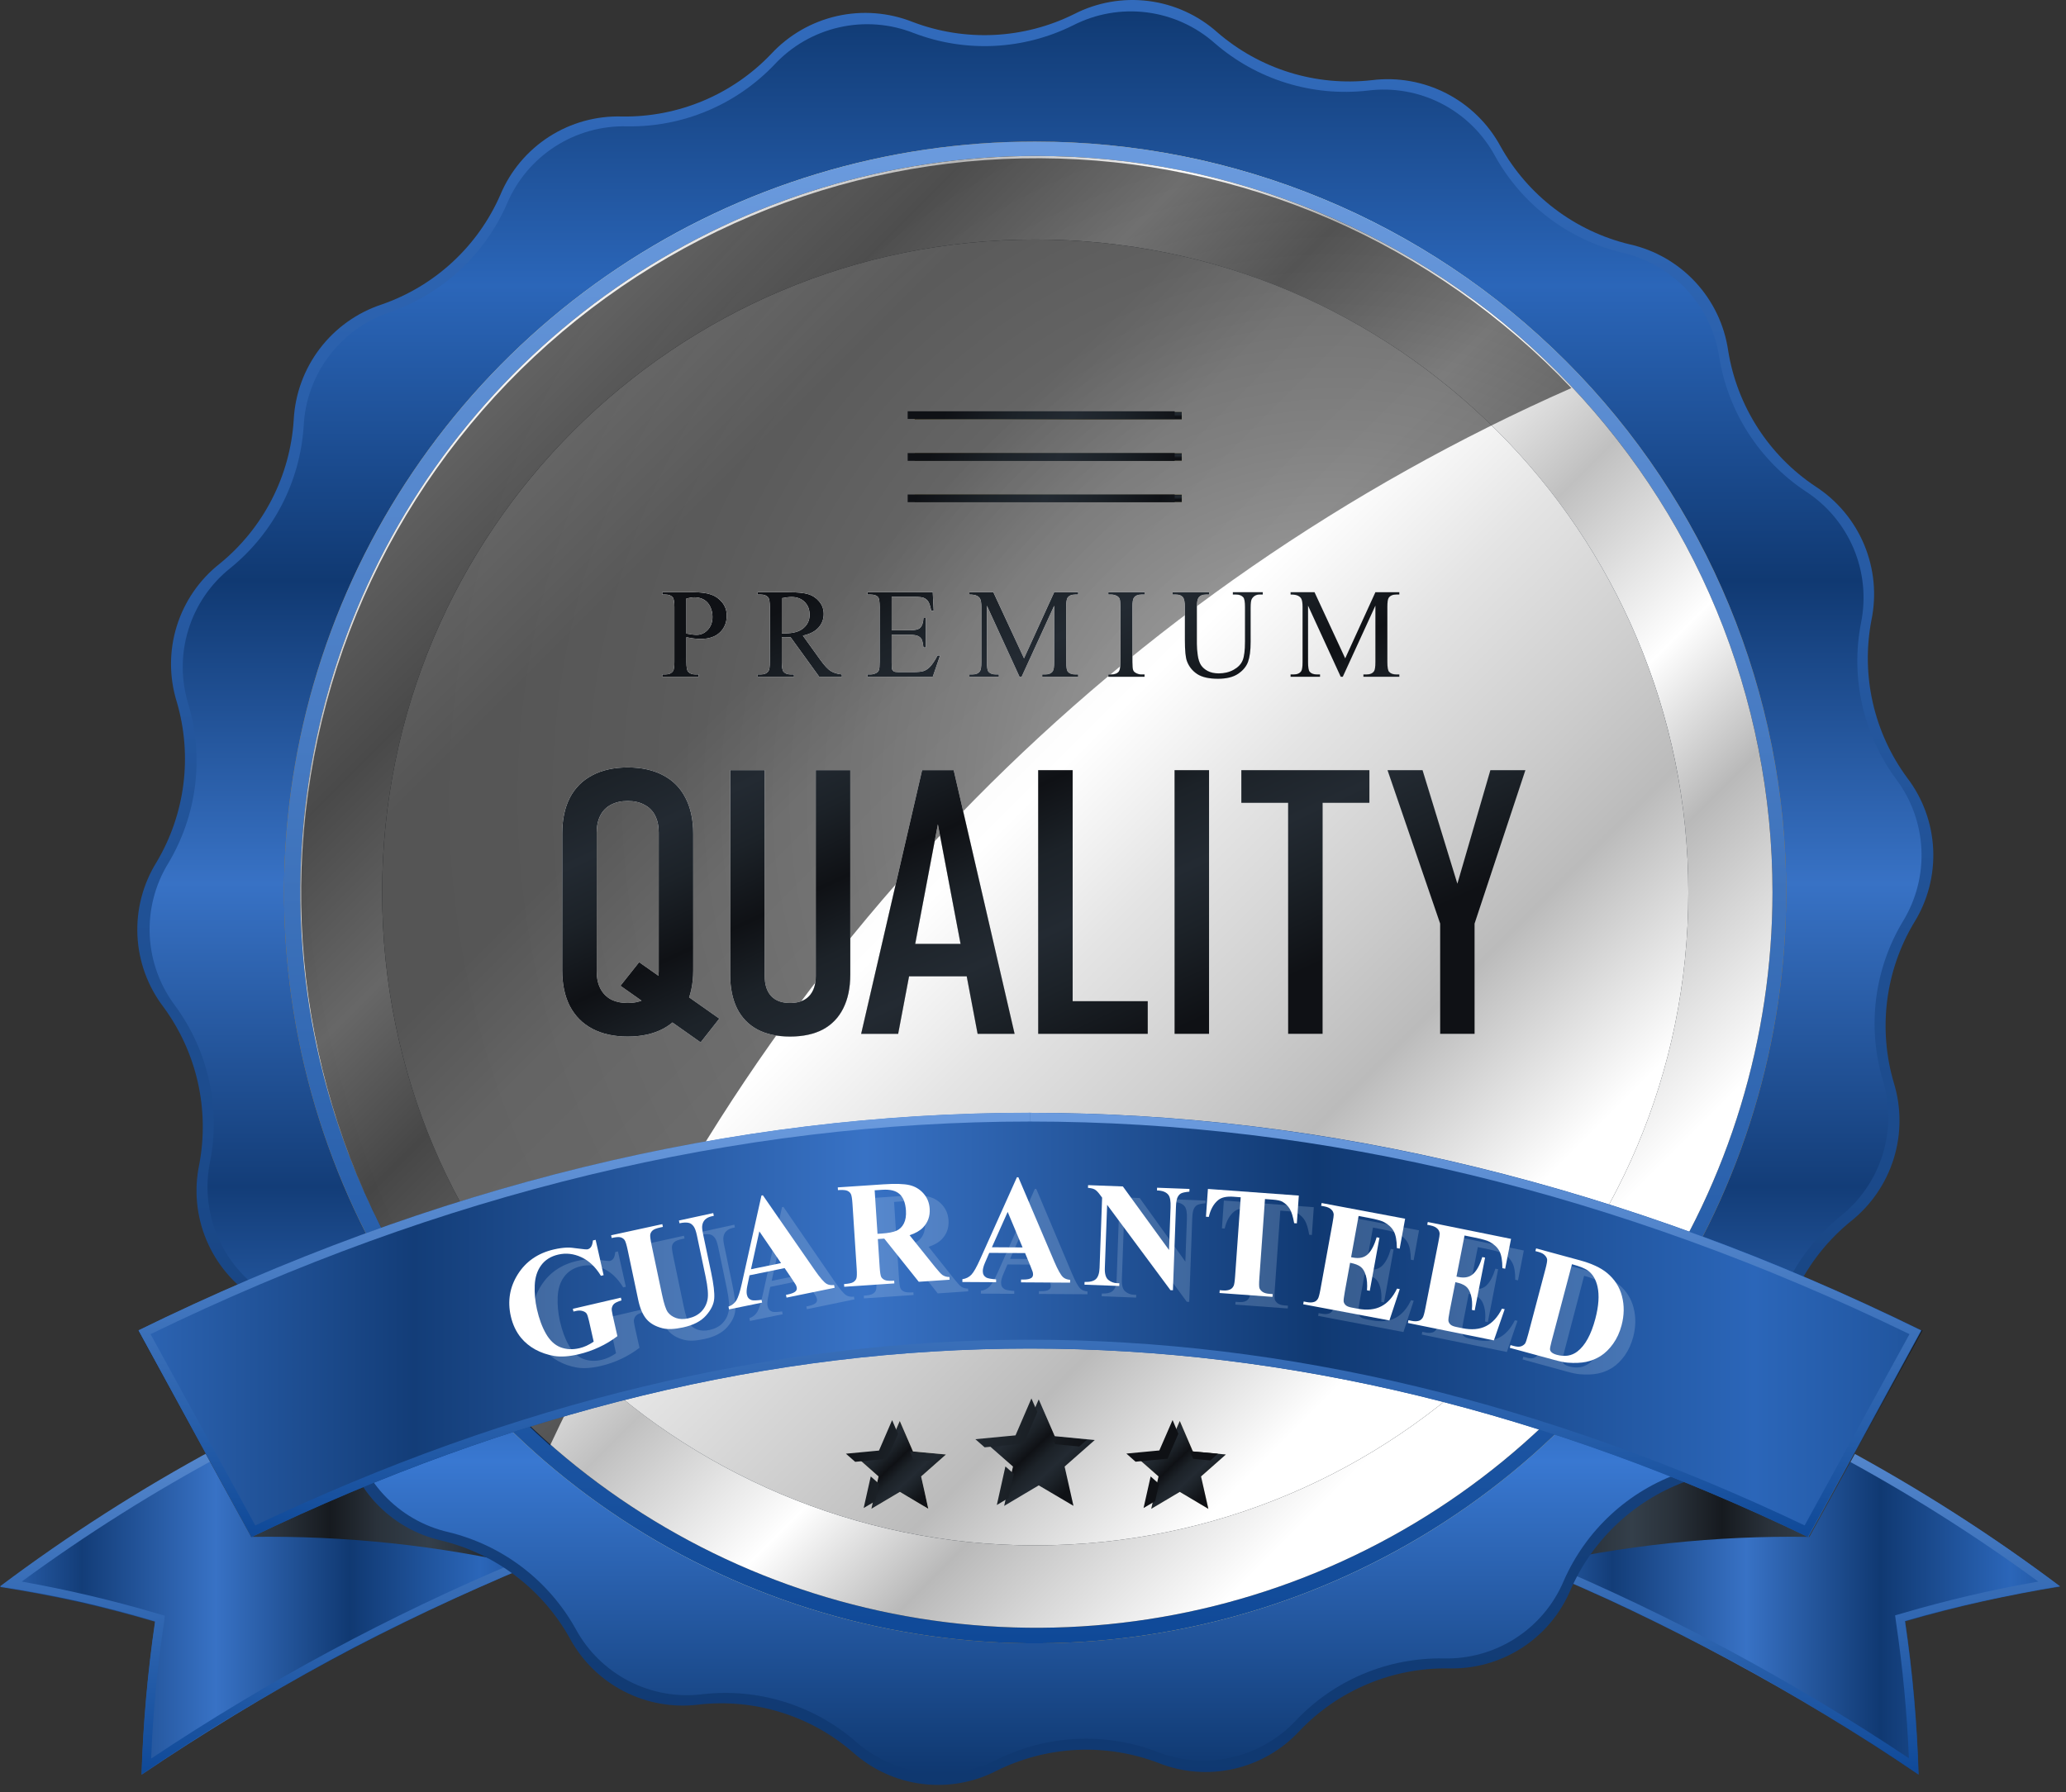 <svg width="136" height="118" viewBox="0 0 136 118" fill="none" xmlns="http://www.w3.org/2000/svg">
<rect x="0" y="0" width="136" height="118" fill="#333333" stroke="none"/>
<path d="M34.861 103.1C25.904 106.807 17.347 111.415 9.323 116.855C9.428 113.483 9.726 110.12 10.217 106.783C6.866 105.804 3.456 105.039 0.008 104.491C9.024 97.721 19.003 92.338 29.612 88.519L34.861 103.1Z" fill="url(#paint0_linear_478_44600)"/>
<path d="M100.771 103.1C109.725 106.807 118.28 111.415 126.301 116.855C126.204 113.475 125.908 110.105 125.415 106.76C128.763 105.781 132.171 105.015 135.616 104.468C126.602 97.695 116.623 92.311 106.013 88.497C103.896 94.327 102.841 97.262 100.771 103.1Z" fill="url(#paint1_linear_478_44600)"/>
<path d="M29.268 89.246L33.585 101.274L34.128 102.802C25.672 106.349 17.575 110.7 9.949 115.793C10.068 112.81 10.348 109.835 10.79 106.883L10.851 106.386L10.37 106.248C7.431 105.378 4.446 104.674 1.429 104.139C9.956 97.886 19.326 92.871 29.26 89.246M29.604 88.481C18.995 92.3 9.017 97.683 0 104.453C3.448 105.001 6.858 105.766 10.209 106.745C9.718 110.09 9.419 113.46 9.315 116.84C17.339 111.4 25.896 106.792 34.854 103.085L29.604 88.489V88.481Z" fill="url(#paint2_linear_478_44600)"/>
<path d="M106.341 89.245C116.273 92.875 125.643 97.889 134.172 104.139C131.155 104.665 128.17 105.362 125.231 106.225L124.75 106.363L124.818 106.859C125.253 109.813 125.534 112.787 125.659 115.77C118.031 110.677 109.932 106.326 101.473 102.779L104.056 95.603L106.349 89.245M105.997 88.481C103.903 94.32 102.849 97.239 100.755 103.077C109.71 106.784 118.264 111.393 126.286 116.832C126.188 113.453 125.892 110.082 125.399 106.737C128.748 105.758 132.155 104.992 135.601 104.445C126.586 97.672 116.607 92.288 105.997 88.474V88.481Z" fill="url(#paint3_linear_478_44600)"/>
<path d="M34.877 103.146C28.865 101.755 22.706 101.101 16.537 101.197L9.094 87.595C15.944 87.108 22.828 87.426 29.604 88.543L34.877 103.146Z" fill="url(#paint4_linear_478_44600)"/>
<path d="M100.771 103.146C106.782 101.753 112.941 101.099 119.11 101.197L126.561 87.595C119.708 87.108 112.822 87.426 106.043 88.542C103.873 94.388 102.826 97.307 100.771 103.146Z" fill="url(#paint5_linear_478_44600)"/>
<path d="M116.964 89.872C116.885 91.574 116.291 93.211 115.261 94.568C114.23 95.924 112.812 96.936 111.194 97.468C109.464 98.067 107.878 99.018 106.533 100.261C105.189 101.504 104.117 103.012 103.384 104.689C102.722 106.258 101.602 107.59 100.171 108.512C98.739 109.433 97.063 109.901 95.361 109.855C93.53 109.827 91.713 110.177 90.025 110.885C88.336 111.592 86.812 112.641 85.549 113.966C84.394 115.22 82.886 116.093 81.223 116.47C79.561 116.846 77.824 116.709 76.241 116.075C74.531 115.425 72.705 115.134 70.877 115.223C69.049 115.311 67.259 115.775 65.619 116.587C64.106 117.371 62.389 117.676 60.699 117.461C59.008 117.247 57.422 116.524 56.151 115.388C54.767 114.188 53.15 113.288 51.4 112.746C49.651 112.205 47.808 112.032 45.988 112.239C44.298 112.45 42.584 112.145 41.071 111.365C39.557 110.585 38.315 109.366 37.506 107.868C36.614 106.27 35.402 104.873 33.945 103.766C32.488 102.658 30.817 101.864 29.039 101.434C27.378 101.055 25.871 100.183 24.715 98.933C23.558 97.682 22.807 96.112 22.559 94.427C22.268 92.619 21.606 90.891 20.616 89.351C19.626 87.811 18.328 86.493 16.804 85.478C15.37 84.559 14.25 83.225 13.591 81.655C12.931 80.084 12.765 78.35 13.114 76.683C13.456 74.884 13.424 73.034 13.019 71.248C12.614 69.463 11.845 67.78 10.76 66.305C9.727 64.951 9.13 63.314 9.048 61.612C8.966 59.91 9.403 58.224 10.301 56.776C11.238 55.204 11.841 53.455 12.071 51.639C12.301 49.823 12.154 47.979 11.639 46.223C11.132 44.597 11.13 42.855 11.635 41.229C12.14 39.602 13.127 38.167 14.466 37.114C15.885 35.958 17.05 34.52 17.888 32.892C18.726 31.264 19.218 29.481 19.334 27.654C19.42 25.951 20.018 24.314 21.05 22.957C22.082 21.6 23.5 20.587 25.119 20.05C26.85 19.452 28.439 18.502 29.784 17.259C31.13 16.016 32.203 14.508 32.936 12.829C33.593 11.257 34.712 9.923 36.145 9.001C37.578 8.08 39.257 7.616 40.96 7.671C42.789 7.697 44.605 7.344 46.292 6.635C47.979 5.927 49.502 4.877 50.764 3.552C51.922 2.304 53.431 1.434 55.092 1.058C56.752 0.682 58.488 0.816 60.072 1.443C61.783 2.095 63.611 2.387 65.44 2.299C67.269 2.211 69.061 1.745 70.701 0.931C72.211 0.154 73.921 -0.147 75.606 0.067C77.29 0.281 78.871 1.001 80.138 2.131C81.523 3.33 83.141 4.228 84.89 4.77C86.639 5.312 88.482 5.485 90.302 5.279C91.992 5.067 93.706 5.371 95.22 6.151C96.733 6.931 97.976 8.151 98.784 9.65C99.677 11.249 100.891 12.646 102.349 13.753C103.807 14.86 105.479 15.654 107.259 16.084C108.926 16.453 110.442 17.322 111.603 18.573C112.765 19.825 113.518 21.401 113.762 23.092C114.053 24.9 114.715 26.629 115.707 28.169C116.698 29.709 117.998 31.027 119.524 32.04C120.95 32.966 122.063 34.301 122.717 35.871C123.371 37.44 123.537 39.171 123.192 40.836C122.847 42.634 122.878 44.484 123.283 46.27C123.688 48.056 124.458 49.739 125.545 51.213C126.578 52.568 127.175 54.204 127.257 55.906C127.339 57.608 126.902 59.294 126.004 60.742C125.063 62.313 124.459 64.062 124.229 65.879C123.999 67.695 124.148 69.539 124.666 71.295C125.167 72.923 125.164 74.663 124.66 76.29C124.155 77.916 123.172 79.353 121.839 80.412C120.417 81.567 119.25 83.003 118.411 84.632C117.572 86.26 117.079 88.044 116.964 89.872Z" fill="url(#paint6_linear_478_44600)"/>
<path d="M116.344 89.467C116.26 91.146 115.671 92.761 114.654 94.1C113.636 95.439 112.239 96.439 110.644 96.971C108.936 97.563 107.369 98.502 106.042 99.729C104.715 100.956 103.657 102.445 102.933 104.101C102.279 105.649 101.172 106.964 99.758 107.873C98.345 108.783 96.689 109.244 95.009 109.198C93.202 109.17 91.409 109.517 89.742 110.216C88.076 110.916 86.573 111.954 85.327 113.263C84.185 114.492 82.699 115.348 81.063 115.719C79.427 116.089 77.717 115.958 76.157 115.342C74.468 114.699 72.664 114.412 70.858 114.499C69.053 114.586 67.285 115.044 65.665 115.846C64.169 116.614 62.477 116.912 60.809 116.7C59.141 116.489 57.576 115.778 56.319 114.662C54.953 113.479 53.357 112.593 51.632 112.058C49.906 111.522 48.089 111.35 46.293 111.551C44.621 111.768 42.922 111.471 41.421 110.702C39.92 109.932 38.688 108.726 37.888 107.242C37.007 105.663 35.81 104.284 34.371 103.19C32.932 102.096 31.284 101.311 29.528 100.884C27.888 100.511 26.4 99.651 25.258 98.417C24.116 97.183 23.375 95.632 23.131 93.968C22.842 92.191 22.19 90.492 21.218 88.976C20.245 87.461 18.972 86.161 17.477 85.157C16.064 84.247 14.96 82.93 14.31 81.381C13.659 79.832 13.493 78.122 13.832 76.476C14.177 74.704 14.151 72.879 13.756 71.117C13.362 69.354 12.607 67.693 11.539 66.236C10.524 64.895 9.938 63.279 9.857 61.599C9.777 59.919 10.206 58.254 11.088 56.822C12.013 55.27 12.608 53.544 12.836 51.752C13.063 49.96 12.918 48.14 12.41 46.406C11.907 44.799 11.902 43.077 12.398 41.467C12.893 39.857 13.864 38.435 15.184 37.389C16.585 36.247 17.735 34.828 18.562 33.222C19.389 31.615 19.875 29.855 19.991 28.051C20.072 26.371 20.66 24.755 21.678 23.415C22.695 22.076 24.095 21.076 25.692 20.547C27.393 19.95 28.953 19.009 30.274 17.783C31.596 16.556 32.65 15.07 33.371 13.417C34.025 11.87 35.13 10.555 36.542 9.646C37.955 8.736 39.609 8.274 41.288 8.32C43.096 8.348 44.891 8.001 46.558 7.301C48.226 6.602 49.73 5.564 50.978 4.255C52.12 3.027 53.606 2.172 55.242 1.801C56.878 1.43 58.587 1.561 60.148 2.176C61.835 2.821 63.638 3.109 65.443 3.022C67.247 2.935 69.014 2.475 70.632 1.672C72.127 0.903 73.82 0.605 75.489 0.816C77.157 1.028 78.722 1.739 79.978 2.856C81.345 4.039 82.943 4.926 84.669 5.461C86.396 5.996 88.215 6.168 90.011 5.967C91.684 5.75 93.383 6.047 94.883 6.816C96.384 7.586 97.616 8.792 98.417 10.277C99.296 11.856 100.492 13.237 101.931 14.331C103.37 15.425 105.02 16.21 106.777 16.634C108.411 17.004 109.896 17.859 111.037 19.086C112.178 20.313 112.922 21.855 113.173 23.512C113.461 25.296 114.113 27.001 115.09 28.521C116.067 30.041 117.348 31.343 118.851 32.346C120.264 33.256 121.369 34.572 122.021 36.121C122.672 37.67 122.841 39.38 122.504 41.027C122.159 42.8 122.184 44.627 122.579 46.39C122.973 48.154 123.728 49.816 124.796 51.274C125.812 52.613 126.399 54.228 126.481 55.907C126.563 57.585 126.135 59.249 125.255 60.681C124.326 62.231 123.73 63.958 123.502 65.75C123.275 67.543 123.421 69.363 123.933 71.097C124.427 72.702 124.426 74.42 123.928 76.025C123.43 77.629 122.46 79.047 121.143 80.091C119.738 81.236 118.585 82.661 117.759 84.275C116.933 85.889 116.451 87.657 116.344 89.467Z" fill="url(#paint7_linear_478_44600)"/>
<path d="M117.582 58.763C117.582 68.541 114.683 78.1 109.25 86.231C103.817 94.362 96.096 100.699 87.061 104.441C78.027 108.183 68.086 109.162 58.495 107.254C48.904 105.347 40.095 100.638 33.18 93.723C26.266 86.809 21.557 77.999 19.649 68.408C17.741 58.818 18.721 48.877 22.463 39.842C26.205 30.808 32.542 23.086 40.672 17.654C48.803 12.221 58.362 9.321 68.141 9.321C81.254 9.321 93.829 14.53 103.101 23.802C112.373 33.075 117.582 45.65 117.582 58.763Z" fill="url(#paint8_linear_478_44600)"/>
<path d="M117.582 58.763C117.582 68.541 114.683 78.1 109.25 86.231C103.817 94.362 96.096 100.699 87.061 104.441C78.027 108.183 68.086 109.162 58.495 107.254C48.904 105.347 40.095 100.638 33.18 93.723C26.266 86.809 21.557 77.999 19.649 68.408C17.741 58.818 18.721 48.877 22.463 39.842C26.205 30.808 32.542 23.086 40.672 17.654C48.803 12.221 58.362 9.321 68.141 9.321C81.254 9.321 93.829 14.53 103.101 23.802C112.373 33.075 117.582 45.65 117.582 58.763Z" fill="url(#paint9_linear_478_44600)"/>
<path d="M116.68 58.763C116.673 68.345 113.824 77.71 108.495 85.673C103.166 93.637 95.596 99.841 86.741 103.503C77.886 107.165 68.145 108.119 58.748 106.245C49.351 104.371 40.72 99.753 33.947 92.975C27.175 86.197 22.563 77.562 20.697 68.164C18.83 58.766 19.792 49.025 23.461 40.173C27.129 31.321 33.34 23.755 41.308 18.433C49.275 13.11 58.642 10.269 68.224 10.269C74.591 10.269 80.895 11.524 86.776 13.961C92.658 16.399 98.001 19.971 102.501 24.475C107.001 28.979 110.57 34.325 113.003 40.208C115.435 46.091 116.685 52.397 116.68 58.763Z" fill="url(#paint10_linear_478_44600)"/>
<path d="M116.68 58.763C116.673 68.345 113.824 77.71 108.495 85.673C103.166 93.637 95.596 99.841 86.741 103.503C77.886 107.165 68.145 108.119 58.748 106.245C49.351 104.371 40.72 99.753 33.947 92.975C27.175 86.197 22.563 77.562 20.697 68.164C18.83 58.766 19.792 49.025 23.461 40.173C27.129 31.321 33.34 23.755 41.308 18.433C49.275 13.11 58.642 10.269 68.224 10.269C74.591 10.269 80.895 11.524 86.776 13.961C92.658 16.399 98.001 19.971 102.501 24.475C107.001 28.979 110.57 34.325 113.003 40.208C115.435 46.091 116.685 52.397 116.68 58.763Z" fill="url(#paint11_linear_478_44600)"/>
<path d="M68.148 101.755C91.892 101.755 111.14 82.507 111.14 58.763C111.14 35.019 91.892 15.771 68.148 15.771C44.404 15.771 25.156 35.019 25.156 58.763C25.156 82.507 44.404 101.755 68.148 101.755Z" fill="url(#paint12_linear_478_44600)"/>
<path d="M68.148 101.755C91.892 101.755 111.14 82.507 111.14 58.763C111.14 35.019 91.892 15.771 68.148 15.771C44.404 15.771 25.156 35.019 25.156 58.763C25.156 82.507 44.404 101.755 68.148 101.755Z" fill="url(#paint13_linear_478_44600)"/>
<path style="mix-blend-mode:screen" opacity="0.6" d="M36.206 95.183C36.649 94.235 37.1 93.303 37.566 92.371C50.222 62.528 73.778 38.633 103.437 25.552C98.939 20.802 93.524 17.012 87.52 14.411C81.517 11.81 75.049 10.452 68.506 10.419C61.964 10.387 55.482 11.68 49.453 14.221C43.424 16.762 37.972 20.497 33.426 25.203C28.881 29.908 25.335 35.486 23.004 41.599C20.672 47.712 19.604 54.234 19.862 60.772C20.12 67.309 21.7 73.727 24.507 79.637C27.313 85.547 31.288 90.828 36.191 95.16L36.206 95.183Z" fill="url(#paint14_radial_478_44600)"/>
<path d="M119.042 101.205C84.654 84.653 50.977 84.66 16.559 101.205L9.116 87.603C48.089 68.498 87.55 68.498 126.492 87.603L119.042 101.205Z" fill="url(#paint15_linear_478_44600)"/>
<path d="M40.678 82.399L41.199 84.728L41.023 84.769C40.668 84.183 40.242 83.773 39.743 83.542C39.245 83.31 38.744 83.254 38.24 83.372C37.759 83.485 37.39 83.719 37.132 84.074C36.874 84.425 36.734 84.865 36.712 85.393C36.69 85.921 36.737 86.447 36.854 86.97C36.996 87.604 37.193 88.142 37.445 88.585C37.698 89.028 38.01 89.324 38.383 89.472C38.76 89.62 39.171 89.641 39.618 89.536C39.773 89.5 39.928 89.446 40.082 89.376C40.239 89.301 40.395 89.212 40.552 89.106L40.245 87.732C40.187 87.472 40.132 87.309 40.08 87.243C40.028 87.173 39.94 87.12 39.815 87.085C39.694 87.048 39.555 87.048 39.4 87.085L39.234 87.124L39.194 86.943L42.324 86.207L42.364 86.388C42.13 86.46 41.972 86.533 41.889 86.607C41.807 86.678 41.755 86.777 41.73 86.906C41.715 86.975 41.735 87.129 41.789 87.369L42.096 88.743C41.726 89.029 41.328 89.271 40.903 89.47C40.481 89.672 40.032 89.829 39.553 89.941C38.942 90.085 38.415 90.12 37.972 90.046C37.531 89.969 37.125 89.828 36.753 89.625C36.383 89.418 36.072 89.161 35.82 88.854C35.498 88.458 35.276 87.982 35.151 87.427C34.929 86.433 35.082 85.513 35.61 84.668C36.138 83.822 36.918 83.278 37.95 83.035C38.27 82.96 38.564 82.918 38.832 82.91C38.977 82.903 39.219 82.925 39.557 82.975C39.897 83.022 40.096 83.038 40.153 83.025C40.242 83.004 40.317 82.952 40.378 82.87C40.439 82.784 40.48 82.64 40.502 82.44L40.678 82.399Z" fill="#C8DCEE" fill-opacity="0.21"/>
<path d="M41.686 82.1L45.023 81.367L45.06 81.548L44.893 81.585C44.642 81.64 44.475 81.706 44.391 81.782C44.31 81.854 44.259 81.942 44.237 82.046C44.219 82.149 44.249 82.389 44.328 82.767L45.005 86.013C45.129 86.606 45.254 86.99 45.38 87.163C45.509 87.336 45.687 87.464 45.913 87.547C46.14 87.63 46.406 87.638 46.711 87.571C47.06 87.494 47.341 87.349 47.552 87.136C47.766 86.918 47.904 86.655 47.965 86.345C48.03 86.034 47.989 85.527 47.842 84.823L47.278 82.119C47.216 81.823 47.142 81.618 47.055 81.504C46.968 81.39 46.873 81.319 46.771 81.29C46.612 81.246 46.403 81.253 46.142 81.311L46.104 81.13L48.34 80.639L48.377 80.82L48.244 80.849C48.063 80.889 47.92 80.959 47.815 81.061C47.709 81.162 47.645 81.294 47.623 81.456C47.603 81.569 47.622 81.761 47.678 82.031L48.203 84.549C48.366 85.328 48.433 85.901 48.403 86.269C48.377 86.636 48.2 87.007 47.873 87.382C47.546 87.758 47.047 88.019 46.377 88.166C45.817 88.289 45.369 88.307 45.032 88.221C44.573 88.104 44.223 87.901 43.983 87.613C43.744 87.325 43.566 86.905 43.452 86.354L42.774 83.108C42.695 82.727 42.625 82.495 42.564 82.413C42.503 82.328 42.416 82.268 42.303 82.235C42.19 82.202 41.997 82.217 41.724 82.281L41.686 82.1Z" fill="#C8DCEE" fill-opacity="0.21"/>
<path d="M52.99 84.262L50.702 84.735L50.557 85.438C50.51 85.672 50.5 85.859 50.528 86C50.565 86.186 50.665 86.308 50.828 86.366C50.925 86.4 51.144 86.396 51.487 86.352L51.523 86.534L49.368 86.979L49.332 86.798C49.558 86.714 49.73 86.576 49.848 86.385C49.965 86.191 50.084 85.818 50.205 85.266L51.48 79.484L51.571 79.466L54.978 84.432C55.302 84.903 55.549 85.19 55.719 85.294C55.847 85.373 56.012 85.4 56.212 85.376L56.248 85.557L53.114 86.205L53.078 86.023L53.207 85.997C53.459 85.945 53.628 85.872 53.716 85.779C53.776 85.713 53.796 85.63 53.777 85.532C53.766 85.473 53.744 85.415 53.713 85.357C53.701 85.329 53.629 85.216 53.497 85.019L52.99 84.262ZM52.757 83.933L51.342 81.844L50.798 84.338L52.757 83.933Z" fill="#C8DCEE" fill-opacity="0.21"/>
<path d="M59.061 82.348L59.179 84.182C59.202 84.535 59.237 84.758 59.284 84.848C59.333 84.935 59.413 85.003 59.523 85.05C59.634 85.098 59.834 85.111 60.126 85.092L60.138 85.27L56.873 85.491L56.861 85.313C57.156 85.293 57.353 85.252 57.453 85.19C57.556 85.125 57.625 85.046 57.66 84.953C57.698 84.86 57.706 84.637 57.683 84.283L57.41 80.036C57.387 79.682 57.351 79.462 57.301 79.375C57.255 79.284 57.176 79.215 57.066 79.168C56.956 79.12 56.755 79.106 56.463 79.126L56.452 78.947L59.416 78.747C60.187 78.695 60.755 78.711 61.12 78.796C61.485 78.882 61.789 79.064 62.034 79.345C62.279 79.623 62.414 79.959 62.439 80.355C62.47 80.838 62.327 81.248 62.008 81.586C61.805 81.8 61.511 81.97 61.129 82.096L62.805 84.208C63.024 84.48 63.179 84.649 63.268 84.714C63.403 84.805 63.555 84.85 63.725 84.848L63.737 85.027L61.728 85.163L59.48 82.319L59.061 82.348ZM58.855 79.139L59.039 82.005L59.307 81.987C59.743 81.957 60.067 81.895 60.278 81.8C60.489 81.702 60.649 81.542 60.758 81.322C60.87 81.098 60.914 80.814 60.892 80.469C60.86 79.971 60.722 79.61 60.478 79.388C60.236 79.165 59.863 79.07 59.358 79.105L58.855 79.139Z" fill="#C8DCEE" fill-opacity="0.21"/>
<path d="M68.654 83.272L66.319 83.258L66.038 83.916C65.945 84.136 65.899 84.317 65.898 84.46C65.897 84.65 65.971 84.791 66.12 84.882C66.207 84.935 66.423 84.977 66.767 85.005L66.766 85.191L64.568 85.177L64.569 84.992C64.807 84.957 65.002 84.858 65.156 84.696C65.31 84.53 65.5 84.19 65.727 83.674L68.122 78.28L68.215 78.28L70.566 83.854C70.79 84.382 70.975 84.715 71.121 84.852C71.231 84.956 71.386 85.017 71.587 85.035L71.586 85.22L68.389 85.2L68.39 85.015L68.522 85.016C68.779 85.018 68.959 84.982 69.064 84.909C69.135 84.857 69.171 84.78 69.172 84.68C69.172 84.62 69.163 84.558 69.144 84.495C69.138 84.465 69.09 84.34 69 84.119L68.654 83.272ZM68.49 82.901L67.519 80.561L66.492 82.889L68.49 82.901Z" fill="#C8DCEE" fill-opacity="0.21"/>
<path d="M75.024 78.885L78.03 83.069L78.131 80.251C78.145 79.858 78.1 79.59 77.995 79.448C77.851 79.255 77.601 79.155 77.246 79.148L77.252 78.969L79.363 79.049L79.357 79.228C79.085 79.253 78.902 79.293 78.805 79.348C78.712 79.399 78.637 79.488 78.579 79.615C78.524 79.739 78.491 79.955 78.48 80.264L78.284 85.721L78.124 85.715L73.999 80.095L73.849 84.261C73.836 84.638 73.91 84.896 74.072 85.034C74.237 85.173 74.427 85.246 74.644 85.254L74.795 85.26L74.788 85.439L72.522 85.353L72.528 85.174C72.88 85.184 73.128 85.12 73.271 84.98C73.415 84.84 73.493 84.596 73.505 84.248L73.671 79.623L73.541 79.444C73.412 79.265 73.297 79.146 73.195 79.087C73.094 79.028 72.945 78.992 72.751 78.978L72.757 78.8L75.024 78.885Z" fill="#C8DCEE" fill-opacity="0.21"/>
<path d="M86.485 79.487L86.357 81.317L86.182 81.304C86.108 80.874 86.014 80.563 85.9 80.371C85.787 80.175 85.624 80.014 85.411 79.888C85.292 79.82 85.079 79.774 84.771 79.751L84.28 79.715L83.914 84.93C83.889 85.276 83.892 85.493 83.921 85.582C83.954 85.672 84.022 85.754 84.124 85.828C84.23 85.899 84.377 85.942 84.565 85.956L84.783 85.972L84.77 86.156L81.319 85.901L81.332 85.717L81.551 85.733C81.742 85.747 81.898 85.723 82.02 85.662C82.108 85.622 82.18 85.547 82.236 85.438C82.277 85.361 82.31 85.152 82.334 84.813L82.7 79.598L82.224 79.562C81.78 79.53 81.451 79.602 81.236 79.78C80.935 80.029 80.73 80.399 80.62 80.892L80.436 80.879L80.564 79.049L86.485 79.487Z" fill="#C8DCEE" fill-opacity="0.21"/>
<path d="M90.38 80.83L89.891 83.544L90.02 83.568C90.433 83.646 90.755 83.57 90.988 83.34C91.222 83.11 91.41 82.741 91.555 82.233L91.737 82.267L91.108 85.757L90.925 85.723C90.956 85.335 90.93 85.008 90.85 84.742C90.772 84.477 90.659 84.288 90.511 84.175C90.363 84.059 90.134 83.971 89.825 83.912L89.486 85.79C89.42 86.157 89.394 86.384 89.408 86.472C89.425 86.56 89.47 86.638 89.544 86.706C89.617 86.774 89.747 86.826 89.932 86.861L90.32 86.935C90.927 87.05 91.439 86.998 91.855 86.779C92.275 86.56 92.618 86.171 92.884 85.611L93.061 85.645L92.386 87.708L86.77 86.642L86.802 86.461L87.018 86.501C87.207 86.537 87.365 86.532 87.492 86.485C87.583 86.454 87.662 86.388 87.726 86.285C87.776 86.213 87.831 86.01 87.891 85.676L88.681 81.291C88.736 80.989 88.761 80.803 88.758 80.731C88.746 80.61 88.703 80.51 88.628 80.432C88.523 80.317 88.365 80.24 88.155 80.2L87.939 80.159L87.972 79.977L93.411 81.009L93.056 82.98L92.874 82.945C92.868 82.446 92.799 82.075 92.668 81.834C92.539 81.592 92.331 81.393 92.042 81.237C91.873 81.144 91.543 81.051 91.051 80.957L90.38 80.83Z" fill="#C8DCEE" fill-opacity="0.21"/>
<path d="M97.282 82.115L96.755 84.821L96.884 84.847C97.295 84.932 97.619 84.86 97.855 84.633C98.091 84.406 98.285 84.04 98.437 83.534L98.618 83.571L97.941 87.052L97.759 87.015C97.795 86.628 97.774 86.301 97.697 86.034C97.623 85.767 97.512 85.576 97.366 85.461C97.22 85.343 96.992 85.252 96.683 85.189L96.319 87.061C96.248 87.427 96.218 87.654 96.231 87.742C96.247 87.83 96.291 87.909 96.364 87.978C96.437 88.047 96.565 88.101 96.75 88.139L97.137 88.218C97.743 88.342 98.255 88.297 98.674 88.084C99.097 87.872 99.445 87.487 99.719 86.932L99.895 86.968L99.192 89.021L93.591 87.874L93.626 87.693L93.841 87.737C94.029 87.775 94.187 87.772 94.316 87.727C94.407 87.698 94.486 87.632 94.552 87.531C94.603 87.459 94.66 87.257 94.725 86.924L95.577 82.551C95.635 82.25 95.663 82.064 95.661 81.992C95.651 81.871 95.609 81.771 95.535 81.691C95.432 81.575 95.275 81.495 95.065 81.452L94.85 81.408L94.885 81.226L100.31 82.338L99.927 84.303L99.746 84.266C99.747 83.767 99.683 83.395 99.555 83.151C99.43 82.908 99.224 82.706 98.937 82.546C98.77 82.45 98.442 82.352 97.951 82.252L97.282 82.115Z" fill="#C8DCEE" fill-opacity="0.21"/>
<path d="M100.229 89.511L100.276 89.332L100.488 89.391C100.673 89.442 100.822 89.451 100.934 89.42C101.051 89.387 101.146 89.325 101.22 89.235C101.266 89.175 101.333 88.976 101.422 88.638L102.548 84.331C102.636 83.997 102.674 83.783 102.661 83.689C102.648 83.596 102.597 83.504 102.506 83.414C102.419 83.321 102.286 83.25 102.108 83.201L101.896 83.142L101.942 82.964L104.8 83.75C105.562 83.96 106.148 84.235 106.557 84.576C107.057 84.993 107.383 85.505 107.537 86.114C107.694 86.723 107.685 87.361 107.511 88.027C107.39 88.487 107.207 88.892 106.961 89.242C106.715 89.588 106.445 89.857 106.149 90.049C105.854 90.237 105.536 90.366 105.195 90.438C104.857 90.507 104.461 90.524 104.006 90.488C103.804 90.474 103.498 90.411 103.087 90.297L100.229 89.511ZM104.279 84.005L102.942 89.114C102.871 89.384 102.841 89.553 102.85 89.621C102.859 89.69 102.889 89.748 102.94 89.796C103.012 89.868 103.128 89.926 103.288 89.97C103.812 90.114 104.261 90.041 104.633 89.75C105.139 89.358 105.529 88.641 105.801 87.598C106.021 86.757 106.068 86.051 105.942 85.478C105.841 85.029 105.649 84.69 105.366 84.46C105.166 84.298 104.804 84.147 104.279 84.005Z" fill="#C8DCEE" fill-opacity="0.21"/>
<path d="M39.209 81.635L39.735 83.964L39.557 84.005C39.199 83.418 38.768 83.009 38.265 82.778C37.761 82.546 37.255 82.49 36.746 82.608C36.259 82.721 35.886 82.955 35.626 83.309C35.365 83.661 35.223 84.101 35.201 84.629C35.179 85.157 35.227 85.683 35.345 86.206C35.488 86.839 35.687 87.378 35.942 87.821C36.197 88.264 36.513 88.56 36.89 88.708C37.27 88.856 37.686 88.877 38.138 88.772C38.294 88.736 38.451 88.682 38.607 88.612C38.765 88.537 38.923 88.447 39.081 88.342L38.771 86.968C38.712 86.708 38.657 86.545 38.605 86.478C38.552 86.409 38.463 86.356 38.337 86.32C38.214 86.284 38.074 86.284 37.917 86.32L37.749 86.359L37.709 86.179L40.872 85.443L40.913 85.624C40.677 85.696 40.516 85.769 40.432 85.843C40.35 85.913 40.297 86.013 40.272 86.142C40.257 86.21 40.277 86.365 40.331 86.605L40.642 87.979C40.268 88.264 39.866 88.507 39.436 88.706C39.01 88.907 38.556 89.065 38.072 89.177C37.455 89.321 36.922 89.356 36.474 89.282C36.029 89.204 35.618 89.064 35.242 88.861C34.869 88.654 34.555 88.397 34.3 88.09C33.975 87.694 33.75 87.218 33.624 86.663C33.4 85.669 33.554 84.749 34.087 83.903C34.621 83.058 35.409 82.514 36.452 82.271C36.776 82.196 37.073 82.154 37.344 82.146C37.49 82.139 37.734 82.161 38.076 82.211C38.42 82.258 38.621 82.274 38.678 82.261C38.768 82.24 38.844 82.188 38.906 82.105C38.968 82.019 39.009 81.876 39.032 81.676L39.209 81.635Z" fill="white"/>
<path d="M40.228 81.336L43.599 80.603L43.637 80.784L43.469 80.821C43.215 80.876 43.046 80.941 42.961 81.018C42.879 81.09 42.827 81.178 42.805 81.282C42.787 81.385 42.817 81.625 42.897 82.003L43.582 85.249C43.707 85.842 43.833 86.225 43.96 86.399C44.091 86.572 44.27 86.7 44.499 86.783C44.728 86.866 44.997 86.874 45.305 86.807C45.658 86.73 45.942 86.585 46.155 86.372C46.371 86.154 46.511 85.891 46.573 85.581C46.638 85.27 46.597 84.763 46.448 84.059L45.878 81.355C45.816 81.059 45.74 80.853 45.653 80.74C45.565 80.626 45.469 80.555 45.366 80.526C45.206 80.482 44.994 80.489 44.73 80.546L44.692 80.365L46.951 79.875L46.989 80.056L46.854 80.085C46.671 80.125 46.527 80.195 46.42 80.297C46.314 80.398 46.25 80.53 46.227 80.692C46.207 80.805 46.226 80.997 46.283 81.267L46.814 83.785C46.978 84.564 47.045 85.137 47.015 85.505C46.989 85.872 46.81 86.243 46.479 86.618C46.149 86.993 45.645 87.255 44.968 87.402C44.402 87.525 43.95 87.543 43.609 87.457C43.145 87.34 42.791 87.137 42.549 86.849C42.307 86.56 42.128 86.141 42.012 85.59L41.327 82.344C41.247 81.963 41.176 81.731 41.115 81.649C41.053 81.564 40.965 81.504 40.851 81.471C40.736 81.438 40.541 81.453 40.266 81.516L40.228 81.336Z" fill="white"/>
<path d="M51.651 83.498L49.338 83.971L49.192 84.674C49.144 84.908 49.135 85.095 49.163 85.236C49.199 85.422 49.301 85.544 49.466 85.602C49.564 85.636 49.785 85.632 50.132 85.588L50.168 85.769L47.99 86.215L47.954 86.034C48.182 85.95 48.356 85.812 48.475 85.621C48.594 85.427 48.714 85.054 48.836 84.502L50.125 78.72L50.217 78.702L53.659 83.668C53.987 84.138 54.237 84.425 54.408 84.53C54.538 84.609 54.704 84.636 54.907 84.612L54.943 84.793L51.776 85.441L51.739 85.259L51.87 85.233C52.124 85.181 52.296 85.108 52.384 85.015C52.445 84.948 52.465 84.866 52.446 84.768C52.434 84.709 52.413 84.651 52.381 84.593C52.369 84.565 52.296 84.452 52.163 84.255L51.651 83.498ZM51.415 83.168L49.985 81.079L49.435 83.573L51.415 83.168Z" fill="white"/>
<path d="M57.786 81.584L57.905 83.417C57.928 83.771 57.963 83.993 58.01 84.084C58.061 84.171 58.141 84.239 58.253 84.286C58.364 84.333 58.567 84.347 58.862 84.328L58.873 84.506L55.574 84.727L55.562 84.549C55.86 84.528 56.06 84.488 56.161 84.426C56.265 84.361 56.334 84.282 56.37 84.189C56.408 84.096 56.416 83.873 56.393 83.519L56.117 79.272C56.094 78.918 56.057 78.698 56.007 78.61C55.96 78.52 55.881 78.451 55.769 78.403C55.658 78.356 55.455 78.342 55.16 78.362L55.149 78.183L58.144 77.983C58.923 77.93 59.498 77.947 59.866 78.032C60.234 78.117 60.542 78.3 60.79 78.581C61.037 78.859 61.174 79.195 61.199 79.591C61.231 80.073 61.085 80.484 60.764 80.822C60.558 81.036 60.262 81.206 59.875 81.332L61.569 83.444C61.791 83.716 61.946 83.885 62.036 83.95C62.173 84.041 62.327 84.086 62.499 84.084L62.51 84.263L60.48 84.398L58.209 81.555L57.786 81.584ZM57.577 78.374L57.764 81.241L58.035 81.223C58.475 81.193 58.802 81.131 59.016 81.036C59.229 80.938 59.39 80.778 59.5 80.558C59.613 80.334 59.658 80.049 59.636 79.705C59.603 79.207 59.464 78.846 59.217 78.623C58.973 78.4 58.596 78.306 58.086 78.34L57.577 78.374Z" fill="white"/>
<path d="M67.479 82.508L65.12 82.494L64.836 83.152C64.742 83.371 64.695 83.553 64.695 83.696C64.693 83.886 64.768 84.026 64.919 84.117C65.007 84.171 65.225 84.213 65.573 84.241L65.572 84.426L63.351 84.413L63.352 84.228C63.592 84.193 63.789 84.094 63.944 83.932C64.1 83.766 64.292 83.425 64.522 82.91L66.942 77.516L67.036 77.516L69.411 83.09C69.638 83.618 69.825 83.95 69.972 84.088C70.083 84.192 70.24 84.253 70.444 84.271L70.443 84.456L67.212 84.436L67.213 84.251L67.346 84.252C67.605 84.254 67.788 84.218 67.893 84.145C67.966 84.093 68.002 84.016 68.003 83.916C68.003 83.856 67.994 83.794 67.974 83.731C67.968 83.701 67.919 83.576 67.829 83.355L67.479 82.508ZM67.314 82.137L66.333 79.797L65.295 82.125L67.314 82.137Z" fill="white"/>
<path d="M73.916 78.121L76.954 82.305L77.056 79.487C77.07 79.094 77.025 78.826 76.918 78.683C76.773 78.491 76.521 78.391 76.162 78.384L76.168 78.205L78.301 78.285L78.295 78.464C78.021 78.489 77.835 78.529 77.737 78.583C77.643 78.635 77.567 78.724 77.508 78.851C77.453 78.975 77.42 79.191 77.409 79.5L77.211 84.957L77.049 84.951L72.88 79.331L72.729 83.497C72.716 83.874 72.79 84.132 72.954 84.27C73.121 84.409 73.313 84.482 73.532 84.49L73.685 84.496L73.678 84.675L71.388 84.589L71.395 84.41C71.75 84.42 72.001 84.356 72.145 84.216C72.29 84.076 72.369 83.832 72.382 83.484L72.55 78.859L72.418 78.68C72.288 78.501 72.171 78.382 72.068 78.323C71.966 78.264 71.816 78.228 71.619 78.214L71.626 78.035L73.916 78.121Z" fill="white"/>
<path d="M85.498 78.722L85.368 80.552L85.192 80.54C85.117 80.11 85.022 79.799 84.907 79.606C84.793 79.411 84.628 79.25 84.413 79.124C84.293 79.055 84.077 79.01 83.766 78.987L83.27 78.95L82.9 84.166C82.875 84.512 82.878 84.729 82.908 84.818C82.941 84.907 83.009 84.989 83.112 85.064C83.219 85.135 83.368 85.178 83.558 85.192L83.779 85.208L83.766 85.392L80.278 85.137L80.291 84.953L80.512 84.969C80.705 84.983 80.863 84.959 80.986 84.898C81.075 84.858 81.147 84.783 81.204 84.674C81.246 84.596 81.279 84.388 81.303 84.049L81.673 78.834L81.192 78.798C80.743 78.766 80.411 78.838 80.194 79.016C79.89 79.264 79.683 79.635 79.572 80.128L79.385 80.115L79.515 78.285L85.498 78.722Z" fill="white"/>
<path d="M89.434 80.066L88.94 82.779L89.071 82.804C89.487 82.882 89.813 82.806 90.049 82.576C90.284 82.346 90.475 81.976 90.621 81.468L90.805 81.503L90.169 84.993L89.985 84.959C90.016 84.571 89.99 84.244 89.909 83.978C89.83 83.713 89.716 83.523 89.566 83.411C89.417 83.294 89.186 83.207 88.873 83.148L88.531 85.026C88.464 85.393 88.437 85.62 88.451 85.708C88.469 85.796 88.515 85.874 88.589 85.942C88.663 86.01 88.794 86.062 88.981 86.097L89.374 86.171C89.987 86.286 90.504 86.234 90.925 86.014C91.349 85.796 91.695 85.407 91.964 84.847L92.143 84.881L91.462 86.944L85.786 85.878L85.819 85.696L86.037 85.737C86.227 85.773 86.387 85.767 86.516 85.721C86.608 85.69 86.687 85.624 86.752 85.521C86.802 85.449 86.858 85.246 86.919 84.912L87.718 80.527C87.773 80.225 87.798 80.038 87.795 79.967C87.783 79.846 87.74 79.746 87.664 79.668C87.558 79.553 87.398 79.475 87.185 79.435L86.967 79.394L87 79.213L92.497 80.245L92.138 82.216L91.954 82.181C91.948 81.682 91.879 81.311 91.746 81.069C91.616 80.828 91.405 80.629 91.113 80.473C90.943 80.38 90.61 80.287 90.112 80.193L89.434 80.066Z" fill="white"/>
<path d="M96.408 81.351L95.876 84.057L96.007 84.083C96.422 84.167 96.749 84.096 96.988 83.869C97.227 83.642 97.422 83.276 97.576 82.77L97.759 82.807L97.074 86.288L96.891 86.251C96.927 85.864 96.906 85.537 96.828 85.269C96.753 85.003 96.642 84.812 96.493 84.697C96.346 84.579 96.116 84.488 95.804 84.424L95.435 86.297C95.363 86.663 95.334 86.89 95.347 86.978C95.363 87.066 95.407 87.145 95.481 87.214C95.554 87.283 95.684 87.337 95.871 87.374L96.262 87.454C96.874 87.578 97.392 87.533 97.816 87.32C98.242 87.108 98.594 86.723 98.871 86.168L99.05 86.204L98.339 88.257L92.679 87.11L92.715 86.928L92.932 86.972C93.122 87.011 93.282 87.008 93.411 86.963C93.504 86.934 93.584 86.868 93.65 86.766C93.701 86.695 93.76 86.493 93.825 86.159L94.685 81.787C94.745 81.486 94.773 81.3 94.77 81.228C94.76 81.107 94.718 81.006 94.644 80.927C94.539 80.81 94.381 80.731 94.168 80.688L93.951 80.644L93.987 80.462L99.468 81.573L99.082 83.539L98.898 83.502C98.899 83.003 98.835 82.631 98.706 82.387C98.579 82.144 98.371 81.942 98.082 81.782C97.913 81.686 97.58 81.588 97.085 81.488L96.408 81.351Z" fill="white"/>
<path d="M99.387 88.747L99.434 88.568L99.648 88.626C99.835 88.677 99.986 88.687 100.099 88.656C100.217 88.623 100.313 88.561 100.388 88.471C100.435 88.411 100.502 88.212 100.592 87.874L101.731 83.567C101.819 83.233 101.857 83.019 101.844 82.925C101.831 82.832 101.779 82.74 101.688 82.65C101.6 82.557 101.466 82.486 101.285 82.436L101.071 82.378L101.118 82.2L104.006 82.986C104.776 83.196 105.368 83.471 105.781 83.811C106.286 84.229 106.616 84.741 106.772 85.35C106.93 85.959 106.921 86.596 106.745 87.263C106.624 87.723 106.438 88.128 106.189 88.478C105.941 88.824 105.668 89.093 105.369 89.284C105.071 89.472 104.75 89.602 104.405 89.674C104.063 89.743 103.663 89.76 103.203 89.724C102.999 89.71 102.69 89.647 102.274 89.533L99.387 88.747ZM103.479 83.241L102.128 88.35C102.057 88.62 102.026 88.789 102.035 88.857C102.044 88.925 102.075 88.984 102.126 89.032C102.199 89.104 102.317 89.162 102.478 89.206C103.008 89.35 103.461 89.277 103.837 88.986C104.348 88.594 104.742 87.876 105.018 86.833C105.24 85.993 105.287 85.287 105.16 84.714C105.058 84.265 104.864 83.926 104.578 83.696C104.376 83.534 104.01 83.382 103.479 83.241Z" fill="white"/>
<path d="M67.812 73.267V73.847C87.092 73.847 106.57 78.555 125.697 87.847L119.332 99.462L118.797 100.44C101.756 92.325 84.608 88.214 67.804 88.214C51 88.214 33.852 92.332 16.804 100.44L13.38 94.182L9.911 87.847C29.015 78.555 48.509 73.847 67.804 73.847V73.267M67.804 73.267C48.196 73.267 28.579 78.043 9.116 87.595L16.559 101.205C33.768 92.936 50.786 88.794 67.804 88.794C84.822 88.794 101.84 92.936 119.003 101.205L126.454 87.602C106.983 78.05 87.374 73.274 67.766 73.274L67.804 73.267Z" fill="url(#paint16_linear_478_44600)"/>
<path d="M57.358 99.348L59.238 98.232L61.11 99.348L60.636 97.216L62.271 95.771L60.101 95.573L59.23 93.563L58.367 95.573L56.196 95.771L57.832 97.216L57.358 99.348Z" fill="url(#paint17_linear_478_44600)"/>
<path d="M57.358 99.348L59.238 98.232L61.11 99.348L60.636 97.216L62.271 95.771L60.101 95.573L59.23 93.563L58.367 95.573L56.196 95.771L57.832 97.216L57.358 99.348Z" fill="url(#paint18_linear_478_44600)"/>
<path d="M57.358 99.348L59.238 98.232L61.11 99.348L60.636 97.216L62.271 95.771L60.101 95.573L59.23 93.563L58.367 95.573L56.196 95.771L57.832 97.216L57.358 99.348Z" fill="url(#paint19_linear_478_44600)"/>
<path d="M66.1 99.157L68.377 97.804L70.662 99.149L70.082 96.566L72.068 94.817L69.432 94.564L68.377 92.134L67.331 94.564L64.686 94.817L66.681 96.566L66.1 99.157Z" fill="url(#paint20_linear_478_44600)"/>
<path d="M66.1 99.157L68.377 97.804L70.662 99.149L70.082 96.566L72.068 94.817L69.432 94.564L68.377 92.134L67.331 94.564L64.686 94.817L66.681 96.566L66.1 99.157Z" fill="url(#paint21_linear_478_44600)"/>
<path d="M75.783 99.348L77.662 98.232L79.542 99.348L79.061 97.216L80.696 95.771L78.526 95.573L77.662 93.563L76.791 95.573L74.621 95.771L76.264 97.216L75.783 99.348Z" fill="url(#paint22_linear_478_44600)"/>
<path d="M75.783 99.348L77.662 98.232L79.542 99.348L79.061 97.216L80.696 95.771L78.526 95.573L77.662 93.563L76.791 95.573L74.621 95.771L76.264 97.216L75.783 99.348Z" fill="url(#paint23_linear_478_44600)"/>
<path d="M75.783 99.348L77.662 98.232L79.542 99.348L79.061 97.216L80.696 95.771L78.526 95.573L77.662 93.563L76.791 95.573L74.621 95.771L76.264 97.216L75.783 99.348Z" fill="url(#paint24_linear_478_44600)"/>
<path d="M77.8 32.56H60.193V33.064H77.8V32.56Z" fill="url(#paint25_linear_478_44600)"/>
<path d="M77.8 32.56H60.193V33.064H77.8V32.56Z" fill="url(#paint26_linear_478_44600)"/>
<path d="M77.8 29.831H60.193V30.343H77.8V29.831Z" fill="url(#paint27_linear_478_44600)"/>
<path d="M77.8 29.831H60.193V30.343H77.8V29.831Z" fill="url(#paint28_linear_478_44600)"/>
<path d="M77.8 27.111H60.193V27.623H77.8V27.111Z" fill="url(#paint29_linear_478_44600)"/>
<path d="M77.8 27.111H60.193V27.623H77.8V27.111Z" fill="url(#paint30_linear_478_44600)"/>
<path d="M40.843 64.908L42.073 63.356L47.351 67.07L46.121 68.634L40.843 64.908ZM41.321 68.251C40.414 68.251 39.638 68.08 38.993 67.738C38.348 67.396 37.855 66.898 37.512 66.246C37.178 65.593 37.011 64.809 37.011 63.893V54.891C37.011 53.967 37.178 53.179 37.512 52.526C37.855 51.874 38.348 51.38 38.993 51.046C39.638 50.704 40.414 50.532 41.321 50.532C42.229 50.532 43.005 50.704 43.649 51.046C44.294 51.38 44.784 51.874 45.118 52.526C45.46 53.179 45.632 53.967 45.632 54.891V63.893C45.632 64.809 45.46 65.593 45.118 66.246C44.784 66.898 44.294 67.396 43.649 67.738C43.005 68.08 42.229 68.251 41.321 68.251ZM41.321 66.043C41.751 66.043 42.117 65.963 42.42 65.804C42.73 65.637 42.965 65.398 43.124 65.087C43.283 64.777 43.363 64.403 43.363 63.965V54.819C43.363 54.381 43.283 54.007 43.124 53.697C42.965 53.386 42.73 53.151 42.42 52.992C42.117 52.825 41.751 52.741 41.321 52.741C40.891 52.741 40.521 52.825 40.211 52.992C39.908 53.151 39.677 53.386 39.518 53.697C39.359 54.007 39.279 54.381 39.279 54.819V63.965C39.279 64.403 39.359 64.777 39.518 65.087C39.677 65.398 39.908 65.637 40.211 65.804C40.521 65.963 40.891 66.043 41.321 66.043Z" fill="url(#paint31_linear_478_44600)"/>
<path d="M40.843 64.908L42.073 63.356L47.351 67.07L46.121 68.634L40.843 64.908ZM41.321 68.251C40.414 68.251 39.638 68.08 38.993 67.738C38.348 67.396 37.855 66.898 37.512 66.246C37.178 65.593 37.011 64.809 37.011 63.893V54.891C37.011 53.967 37.178 53.179 37.512 52.526C37.855 51.874 38.348 51.38 38.993 51.046C39.638 50.704 40.414 50.532 41.321 50.532C42.229 50.532 43.005 50.704 43.649 51.046C44.294 51.38 44.784 51.874 45.118 52.526C45.46 53.179 45.632 53.967 45.632 54.891V63.893C45.632 64.809 45.46 65.593 45.118 66.246C44.784 66.898 44.294 67.396 43.649 67.738C43.005 68.08 42.229 68.251 41.321 68.251ZM41.321 66.043C41.751 66.043 42.117 65.963 42.42 65.804C42.73 65.637 42.965 65.398 43.124 65.087C43.283 64.777 43.363 64.403 43.363 63.965V54.819C43.363 54.381 43.283 54.007 43.124 53.697C42.965 53.386 42.73 53.151 42.42 52.992C42.117 52.825 41.751 52.741 41.321 52.741C40.891 52.741 40.521 52.825 40.211 52.992C39.908 53.151 39.677 53.386 39.518 53.697C39.359 54.007 39.279 54.381 39.279 54.819V63.965C39.279 64.403 39.359 64.777 39.518 65.087C39.677 65.398 39.908 65.637 40.211 65.804C40.521 65.963 40.891 66.043 41.321 66.043Z" fill="url(#paint32_linear_478_44600)"/>
<path d="M40.843 64.908L42.073 63.356L47.351 67.07L46.121 68.634L40.843 64.908ZM41.321 68.251C40.414 68.251 39.638 68.08 38.993 67.738C38.348 67.396 37.855 66.898 37.512 66.246C37.178 65.593 37.011 64.809 37.011 63.893V54.891C37.011 53.967 37.178 53.179 37.512 52.526C37.855 51.874 38.348 51.38 38.993 51.046C39.638 50.704 40.414 50.532 41.321 50.532C42.229 50.532 43.005 50.704 43.649 51.046C44.294 51.38 44.784 51.874 45.118 52.526C45.46 53.179 45.632 53.967 45.632 54.891V63.893C45.632 64.809 45.46 65.593 45.118 66.246C44.784 66.898 44.294 67.396 43.649 67.738C43.005 68.08 42.229 68.251 41.321 68.251ZM41.321 66.043C41.751 66.043 42.117 65.963 42.42 65.804C42.73 65.637 42.965 65.398 43.124 65.087C43.283 64.777 43.363 64.403 43.363 63.965V54.819C43.363 54.381 43.283 54.007 43.124 53.697C42.965 53.386 42.73 53.151 42.42 52.992C42.117 52.825 41.751 52.741 41.321 52.741C40.891 52.741 40.521 52.825 40.211 52.992C39.908 53.151 39.677 53.386 39.518 53.697C39.359 54.007 39.279 54.381 39.279 54.819V63.965C39.279 64.403 39.359 64.777 39.518 65.087C39.677 65.398 39.908 65.637 40.211 65.804C40.521 65.963 40.891 66.043 41.321 66.043Z" fill="url(#paint33_linear_478_44600)"/>
<path d="M52.008 68.251C51.164 68.251 50.447 68.096 49.858 67.786C49.269 67.468 48.824 67.006 48.521 66.401C48.218 65.788 48.067 65.044 48.067 64.168V50.712H50.336V64.264C50.336 64.837 50.479 65.278 50.766 65.589C51.052 65.891 51.466 66.043 52.008 66.043C52.557 66.043 52.975 65.891 53.261 65.589C53.556 65.278 53.703 64.837 53.703 64.264V50.712H55.972V64.168C55.972 65.044 55.816 65.788 55.506 66.401C55.203 67.006 54.758 67.468 54.169 67.786C53.58 68.096 52.859 68.251 52.008 68.251Z" fill="url(#paint34_linear_478_44600)"/>
<path d="M52.008 68.251C51.164 68.251 50.447 68.096 49.858 67.786C49.269 67.468 48.824 67.006 48.521 66.401C48.218 65.788 48.067 65.044 48.067 64.168V50.712H50.336V64.264C50.336 64.837 50.479 65.278 50.766 65.589C51.052 65.891 51.466 66.043 52.008 66.043C52.557 66.043 52.975 65.891 53.261 65.589C53.556 65.278 53.703 64.837 53.703 64.264V50.712H55.972V64.168C55.972 65.044 55.816 65.788 55.506 66.401C55.203 67.006 54.758 67.468 54.169 67.786C53.58 68.096 52.859 68.251 52.008 68.251Z" fill="url(#paint35_linear_478_44600)"/>
<path d="M52.008 68.251C51.164 68.251 50.447 68.096 49.858 67.786C49.269 67.468 48.824 67.006 48.521 66.401C48.218 65.788 48.067 65.044 48.067 64.168V50.712H50.336V64.264C50.336 64.837 50.479 65.278 50.766 65.589C51.052 65.891 51.466 66.043 52.008 66.043C52.557 66.043 52.975 65.891 53.261 65.589C53.556 65.278 53.703 64.837 53.703 64.264V50.712H55.972V64.168C55.972 65.044 55.816 65.788 55.506 66.401C55.203 67.006 54.758 67.468 54.169 67.786C53.58 68.096 52.859 68.251 52.008 68.251Z" fill="url(#paint36_linear_478_44600)"/>
<path d="M60.7 50.712H62.778L66.789 68.072H64.354L61.739 54.27L59.124 68.072H56.688L60.7 50.712ZM59.255 62.15H64.401V64.287H59.255V62.15Z" fill="url(#paint37_linear_478_44600)"/>
<path d="M60.7 50.712H62.778L66.789 68.072H64.354L61.739 54.27L59.124 68.072H56.688L60.7 50.712ZM59.255 62.15H64.401V64.287H59.255V62.15Z" fill="url(#paint38_linear_478_44600)"/>
<path d="M60.7 50.712H62.778L66.789 68.072H64.354L61.739 54.27L59.124 68.072H56.688L60.7 50.712ZM59.255 62.15H64.401V64.287H59.255V62.15Z" fill="url(#paint39_linear_478_44600)"/>
<path d="M68.342 50.712H70.61V68.072H68.342V50.712ZM69.559 65.923H75.553V68.072H69.559V65.923Z" fill="url(#paint40_linear_478_44600)"/>
<path d="M68.342 50.712H70.61V68.072H68.342V50.712ZM69.559 65.923H75.553V68.072H69.559V65.923Z" fill="url(#paint41_linear_478_44600)"/>
<path d="M68.342 50.712H70.61V68.072H68.342V50.712ZM69.559 65.923H75.553V68.072H69.559V65.923Z" fill="url(#paint42_linear_478_44600)"/>
<path d="M79.589 68.072H77.32V50.712H79.589V68.072Z" fill="url(#paint43_linear_478_44600)"/>
<path d="M79.589 68.072H77.32V50.712H79.589V68.072Z" fill="url(#paint44_linear_478_44600)"/>
<path d="M79.589 68.072H77.32V50.712H79.589V68.072Z" fill="url(#paint45_linear_478_44600)"/>
<path d="M84.795 52.132H87.064V68.072H84.795V52.132ZM81.715 50.712H90.144V52.861H81.715V50.712Z" fill="url(#paint46_linear_478_44600)"/>
<path d="M84.795 52.132H87.064V68.072H84.795V52.132ZM81.715 50.712H90.144V52.861H81.715V50.712Z" fill="url(#paint47_linear_478_44600)"/>
<path d="M84.795 52.132H87.064V68.072H84.795V52.132ZM81.715 50.712H90.144V52.861H81.715V50.712Z" fill="url(#paint48_linear_478_44600)"/>
<path d="M97.069 60.813V68.072H94.801V60.813L91.338 50.712H93.643L95.935 58.186L98.108 50.712H100.413L97.069 60.813Z" fill="url(#paint49_linear_478_44600)"/>
<path d="M97.069 60.813V68.072H94.801V60.813L91.338 50.712H93.643L95.935 58.186L98.108 50.712H100.413L97.069 60.813Z" fill="url(#paint50_linear_478_44600)"/>
<path d="M97.069 60.813V68.072H94.801V60.813L91.338 50.712H93.643L95.935 58.186L98.108 50.712H100.413L97.069 60.813Z" fill="url(#paint51_linear_478_44600)"/>
<path d="M45.182 41.954V43.576C45.182 43.926 45.221 44.143 45.297 44.228C45.401 44.349 45.559 44.409 45.769 44.409H45.983V44.561H43.598V44.409H43.807C44.043 44.409 44.211 44.332 44.312 44.179C44.367 44.094 44.394 43.893 44.394 43.576V39.98C44.394 39.63 44.357 39.412 44.283 39.328C44.177 39.207 44.018 39.147 43.807 39.147H43.598V38.995H45.638C46.136 38.995 46.529 39.047 46.816 39.151C47.103 39.252 47.345 39.425 47.542 39.668C47.739 39.912 47.838 40.2 47.838 40.534C47.838 40.989 47.687 41.358 47.386 41.642C47.088 41.927 46.665 42.069 46.118 42.069C45.984 42.069 45.839 42.06 45.683 42.041C45.527 42.021 45.36 41.993 45.182 41.954ZM45.182 41.72C45.327 41.748 45.456 41.768 45.568 41.782C45.68 41.796 45.776 41.803 45.855 41.803C46.14 41.803 46.385 41.693 46.59 41.474C46.798 41.252 46.902 40.967 46.902 40.616C46.902 40.376 46.853 40.153 46.754 39.947C46.656 39.739 46.516 39.585 46.336 39.483C46.155 39.38 45.95 39.328 45.72 39.328C45.58 39.328 45.401 39.354 45.182 39.406V41.72Z" fill="url(#paint52_linear_478_44600)"/>
<path d="M45.182 41.954V43.576C45.182 43.926 45.221 44.143 45.297 44.228C45.401 44.349 45.559 44.409 45.769 44.409H45.983V44.561H43.598V44.409H43.807C44.043 44.409 44.211 44.332 44.312 44.179C44.367 44.094 44.394 43.893 44.394 43.576V39.98C44.394 39.63 44.357 39.412 44.283 39.328C44.177 39.207 44.018 39.147 43.807 39.147H43.598V38.995H45.638C46.136 38.995 46.529 39.047 46.816 39.151C47.103 39.252 47.345 39.425 47.542 39.668C47.739 39.912 47.838 40.2 47.838 40.534C47.838 40.989 47.687 41.358 47.386 41.642C47.088 41.927 46.665 42.069 46.118 42.069C45.984 42.069 45.839 42.06 45.683 42.041C45.527 42.021 45.36 41.993 45.182 41.954ZM45.182 41.72C45.327 41.748 45.456 41.768 45.568 41.782C45.68 41.796 45.776 41.803 45.855 41.803C46.14 41.803 46.385 41.693 46.59 41.474C46.798 41.252 46.902 40.967 46.902 40.616C46.902 40.376 46.853 40.153 46.754 39.947C46.656 39.739 46.516 39.585 46.336 39.483C46.155 39.38 45.95 39.328 45.72 39.328C45.58 39.328 45.401 39.354 45.182 39.406V41.72Z" fill="url(#paint53_linear_478_44600)"/>
<path d="M45.182 41.954V43.576C45.182 43.926 45.221 44.143 45.297 44.228C45.401 44.349 45.559 44.409 45.769 44.409H45.983V44.561H43.598V44.409H43.807C44.043 44.409 44.211 44.332 44.312 44.179C44.367 44.094 44.394 43.893 44.394 43.576V39.98C44.394 39.63 44.357 39.412 44.283 39.328C44.177 39.207 44.018 39.147 43.807 39.147H43.598V38.995H45.638C46.136 38.995 46.529 39.047 46.816 39.151C47.103 39.252 47.345 39.425 47.542 39.668C47.739 39.912 47.838 40.2 47.838 40.534C47.838 40.989 47.687 41.358 47.386 41.642C47.088 41.927 46.665 42.069 46.118 42.069C45.984 42.069 45.839 42.06 45.683 42.041C45.527 42.021 45.36 41.993 45.182 41.954ZM45.182 41.72C45.327 41.748 45.456 41.768 45.568 41.782C45.68 41.796 45.776 41.803 45.855 41.803C46.14 41.803 46.385 41.693 46.59 41.474C46.798 41.252 46.902 40.967 46.902 40.616C46.902 40.376 46.853 40.153 46.754 39.947C46.656 39.739 46.516 39.585 46.336 39.483C46.155 39.38 45.95 39.328 45.72 39.328C45.58 39.328 45.401 39.354 45.182 39.406V41.72Z" fill="url(#paint54_linear_478_44600)"/>
<path d="M55.415 44.561H53.929L52.045 41.959C51.906 41.964 51.792 41.967 51.705 41.967C51.669 41.967 51.631 41.967 51.59 41.967C51.549 41.964 51.506 41.961 51.462 41.959V43.576C51.462 43.926 51.501 44.143 51.577 44.228C51.681 44.349 51.837 44.409 52.045 44.409H52.263V44.561H49.878V44.409H50.087C50.323 44.409 50.491 44.332 50.592 44.179C50.65 44.094 50.678 43.893 50.678 43.576V39.98C50.678 39.63 50.64 39.412 50.564 39.328C50.457 39.207 50.298 39.147 50.087 39.147H49.878V38.995H51.906C52.497 38.995 52.932 39.039 53.211 39.127C53.493 39.211 53.731 39.37 53.925 39.603C54.122 39.832 54.221 40.107 54.221 40.428C54.221 40.77 54.108 41.066 53.884 41.318C53.662 41.57 53.318 41.748 52.85 41.852L53.999 43.448C54.262 43.815 54.487 44.059 54.676 44.179C54.865 44.299 55.111 44.376 55.415 44.409V44.561ZM51.462 41.7C51.514 41.7 51.56 41.701 51.598 41.704C51.636 41.704 51.668 41.704 51.692 41.704C52.223 41.704 52.623 41.589 52.891 41.359C53.162 41.129 53.297 40.837 53.297 40.481C53.297 40.133 53.188 39.852 52.969 39.635C52.753 39.416 52.465 39.307 52.107 39.307C51.948 39.307 51.733 39.333 51.462 39.385V41.7Z" fill="url(#paint55_linear_478_44600)"/>
<path d="M55.415 44.561H53.929L52.045 41.959C51.906 41.964 51.792 41.967 51.705 41.967C51.669 41.967 51.631 41.967 51.59 41.967C51.549 41.964 51.506 41.961 51.462 41.959V43.576C51.462 43.926 51.501 44.143 51.577 44.228C51.681 44.349 51.837 44.409 52.045 44.409H52.263V44.561H49.878V44.409H50.087C50.323 44.409 50.491 44.332 50.592 44.179C50.65 44.094 50.678 43.893 50.678 43.576V39.98C50.678 39.63 50.64 39.412 50.564 39.328C50.457 39.207 50.298 39.147 50.087 39.147H49.878V38.995H51.906C52.497 38.995 52.932 39.039 53.211 39.127C53.493 39.211 53.731 39.37 53.925 39.603C54.122 39.832 54.221 40.107 54.221 40.428C54.221 40.77 54.108 41.066 53.884 41.318C53.662 41.57 53.318 41.748 52.85 41.852L53.999 43.448C54.262 43.815 54.487 44.059 54.676 44.179C54.865 44.299 55.111 44.376 55.415 44.409V44.561ZM51.462 41.7C51.514 41.7 51.56 41.701 51.598 41.704C51.636 41.704 51.668 41.704 51.692 41.704C52.223 41.704 52.623 41.589 52.891 41.359C53.162 41.129 53.297 40.837 53.297 40.481C53.297 40.133 53.188 39.852 52.969 39.635C52.753 39.416 52.465 39.307 52.107 39.307C51.948 39.307 51.733 39.333 51.462 39.385V41.7Z" fill="url(#paint56_linear_478_44600)"/>
<path d="M55.415 44.561H53.929L52.045 41.959C51.906 41.964 51.792 41.967 51.705 41.967C51.669 41.967 51.631 41.967 51.59 41.967C51.549 41.964 51.506 41.961 51.462 41.959V43.576C51.462 43.926 51.501 44.143 51.577 44.228C51.681 44.349 51.837 44.409 52.045 44.409H52.263V44.561H49.878V44.409H50.087C50.323 44.409 50.491 44.332 50.592 44.179C50.65 44.094 50.678 43.893 50.678 43.576V39.98C50.678 39.63 50.64 39.412 50.564 39.328C50.457 39.207 50.298 39.147 50.087 39.147H49.878V38.995H51.906C52.497 38.995 52.932 39.039 53.211 39.127C53.493 39.211 53.731 39.37 53.925 39.603C54.122 39.832 54.221 40.107 54.221 40.428C54.221 40.77 54.108 41.066 53.884 41.318C53.662 41.57 53.318 41.748 52.85 41.852L53.999 43.448C54.262 43.815 54.487 44.059 54.676 44.179C54.865 44.299 55.111 44.376 55.415 44.409V44.561ZM51.462 41.7C51.514 41.7 51.56 41.701 51.598 41.704C51.636 41.704 51.668 41.704 51.692 41.704C52.223 41.704 52.623 41.589 52.891 41.359C53.162 41.129 53.297 40.837 53.297 40.481C53.297 40.133 53.188 39.852 52.969 39.635C52.753 39.416 52.465 39.307 52.107 39.307C51.948 39.307 51.733 39.333 51.462 39.385V41.7Z" fill="url(#paint57_linear_478_44600)"/>
<path d="M58.695 39.299V41.499H59.918C60.236 41.499 60.447 41.451 60.554 41.355C60.697 41.229 60.776 41.008 60.792 40.69H60.944V42.627H60.792C60.754 42.357 60.716 42.183 60.677 42.106C60.628 42.011 60.547 41.935 60.435 41.88C60.323 41.826 60.151 41.798 59.918 41.798H58.695V43.633C58.695 43.879 58.706 44.03 58.728 44.085C58.75 44.137 58.788 44.179 58.843 44.212C58.897 44.242 59.001 44.257 59.155 44.257H60.099C60.413 44.257 60.642 44.235 60.784 44.191C60.926 44.148 61.063 44.061 61.194 43.933C61.364 43.763 61.538 43.507 61.716 43.165H61.88L61.4 44.561H57.111V44.409H57.308C57.439 44.409 57.563 44.377 57.681 44.314C57.769 44.271 57.828 44.205 57.858 44.117C57.891 44.03 57.907 43.851 57.907 43.58V39.964C57.907 39.611 57.871 39.393 57.8 39.311C57.702 39.202 57.538 39.147 57.308 39.147H57.111V38.995H61.4L61.461 40.214H61.301C61.244 39.921 61.179 39.72 61.108 39.611C61.04 39.501 60.937 39.418 60.8 39.36C60.691 39.319 60.498 39.299 60.222 39.299H58.695Z" fill="url(#paint58_linear_478_44600)"/>
<path d="M58.695 39.299V41.499H59.918C60.236 41.499 60.447 41.451 60.554 41.355C60.697 41.229 60.776 41.008 60.792 40.69H60.944V42.627H60.792C60.754 42.357 60.716 42.183 60.677 42.106C60.628 42.011 60.547 41.935 60.435 41.88C60.323 41.826 60.151 41.798 59.918 41.798H58.695V43.633C58.695 43.879 58.706 44.03 58.728 44.085C58.75 44.137 58.788 44.179 58.843 44.212C58.897 44.242 59.001 44.257 59.155 44.257H60.099C60.413 44.257 60.642 44.235 60.784 44.191C60.926 44.148 61.063 44.061 61.194 43.933C61.364 43.763 61.538 43.507 61.716 43.165H61.88L61.4 44.561H57.111V44.409H57.308C57.439 44.409 57.563 44.377 57.681 44.314C57.769 44.271 57.828 44.205 57.858 44.117C57.891 44.03 57.907 43.851 57.907 43.58V39.964C57.907 39.611 57.871 39.393 57.8 39.311C57.702 39.202 57.538 39.147 57.308 39.147H57.111V38.995H61.4L61.461 40.214H61.301C61.244 39.921 61.179 39.72 61.108 39.611C61.04 39.501 60.937 39.418 60.8 39.36C60.691 39.319 60.498 39.299 60.222 39.299H58.695Z" fill="url(#paint59_linear_478_44600)"/>
<path d="M58.695 39.299V41.499H59.918C60.236 41.499 60.447 41.451 60.554 41.355C60.697 41.229 60.776 41.008 60.792 40.69H60.944V42.627H60.792C60.754 42.357 60.716 42.183 60.677 42.106C60.628 42.011 60.547 41.935 60.435 41.88C60.323 41.826 60.151 41.798 59.918 41.798H58.695V43.633C58.695 43.879 58.706 44.03 58.728 44.085C58.75 44.137 58.788 44.179 58.843 44.212C58.897 44.242 59.001 44.257 59.155 44.257H60.099C60.413 44.257 60.642 44.235 60.784 44.191C60.926 44.148 61.063 44.061 61.194 43.933C61.364 43.763 61.538 43.507 61.716 43.165H61.88L61.4 44.561H57.111V44.409H57.308C57.439 44.409 57.563 44.377 57.681 44.314C57.769 44.271 57.828 44.205 57.858 44.117C57.891 44.03 57.907 43.851 57.907 43.58V39.964C57.907 39.611 57.871 39.393 57.8 39.311C57.702 39.202 57.538 39.147 57.308 39.147H57.111V38.995H61.4L61.461 40.214H61.301C61.244 39.921 61.179 39.72 61.108 39.611C61.04 39.501 60.937 39.418 60.8 39.36C60.691 39.319 60.498 39.299 60.222 39.299H58.695Z" fill="url(#paint60_linear_478_44600)"/>
<path d="M67.114 44.561L64.963 39.878V43.596C64.963 43.938 65 44.152 65.074 44.236C65.175 44.351 65.335 44.409 65.554 44.409H65.751V44.561H63.814V44.409H64.011C64.246 44.409 64.413 44.338 64.511 44.195C64.572 44.108 64.602 43.908 64.602 43.596V39.96C64.602 39.713 64.574 39.535 64.52 39.426C64.481 39.347 64.41 39.281 64.306 39.229C64.205 39.174 64.041 39.147 63.814 39.147V38.995H65.39L67.409 43.35L69.396 38.995H70.972V39.147H70.779C70.541 39.147 70.373 39.218 70.274 39.36C70.214 39.448 70.184 39.648 70.184 39.96V43.596C70.184 43.938 70.222 44.152 70.299 44.236C70.4 44.351 70.56 44.409 70.779 44.409H70.972V44.561H68.608V44.409H68.805C69.043 44.409 69.21 44.338 69.305 44.195C69.365 44.108 69.396 43.908 69.396 43.596V39.878L67.249 44.561H67.114Z" fill="url(#paint61_linear_478_44600)"/>
<path d="M67.114 44.561L64.963 39.878V43.596C64.963 43.938 65 44.152 65.074 44.236C65.175 44.351 65.335 44.409 65.554 44.409H65.751V44.561H63.814V44.409H64.011C64.246 44.409 64.413 44.338 64.511 44.195C64.572 44.108 64.602 43.908 64.602 43.596V39.96C64.602 39.713 64.574 39.535 64.52 39.426C64.481 39.347 64.41 39.281 64.306 39.229C64.205 39.174 64.041 39.147 63.814 39.147V38.995H65.39L67.409 43.35L69.396 38.995H70.972V39.147H70.779C70.541 39.147 70.373 39.218 70.274 39.36C70.214 39.448 70.184 39.648 70.184 39.96V43.596C70.184 43.938 70.222 44.152 70.299 44.236C70.4 44.351 70.56 44.409 70.779 44.409H70.972V44.561H68.608V44.409H68.805C69.043 44.409 69.21 44.338 69.305 44.195C69.365 44.108 69.396 43.908 69.396 43.596V39.878L67.249 44.561H67.114Z" fill="url(#paint62_linear_478_44600)"/>
<path d="M67.114 44.561L64.963 39.878V43.596C64.963 43.938 65 44.152 65.074 44.236C65.175 44.351 65.335 44.409 65.554 44.409H65.751V44.561H63.814V44.409H64.011C64.246 44.409 64.413 44.338 64.511 44.195C64.572 44.108 64.602 43.908 64.602 43.596V39.96C64.602 39.713 64.574 39.535 64.52 39.426C64.481 39.347 64.41 39.281 64.306 39.229C64.205 39.174 64.041 39.147 63.814 39.147V38.995H65.39L67.409 43.35L69.396 38.995H70.972V39.147H70.779C70.541 39.147 70.373 39.218 70.274 39.36C70.214 39.448 70.184 39.648 70.184 39.96V43.596C70.184 43.938 70.222 44.152 70.299 44.236C70.4 44.351 70.56 44.409 70.779 44.409H70.972V44.561H68.608V44.409H68.805C69.043 44.409 69.21 44.338 69.305 44.195C69.365 44.108 69.396 43.908 69.396 43.596V39.878L67.249 44.561H67.114Z" fill="url(#paint63_linear_478_44600)"/>
<path d="M75.343 44.409V44.561H72.959V44.409H73.156C73.386 44.409 73.552 44.342 73.656 44.208C73.722 44.12 73.755 43.91 73.755 43.576V39.98C73.755 39.698 73.737 39.512 73.702 39.422C73.674 39.354 73.618 39.295 73.533 39.245C73.413 39.18 73.287 39.147 73.156 39.147H72.959V38.995H75.343V39.147H75.142C74.915 39.147 74.75 39.214 74.646 39.348C74.577 39.436 74.543 39.646 74.543 39.98V43.576C74.543 43.858 74.561 44.044 74.596 44.134C74.624 44.202 74.681 44.261 74.769 44.31C74.886 44.376 75.011 44.409 75.142 44.409H75.343Z" fill="url(#paint64_linear_478_44600)"/>
<path d="M75.343 44.409V44.561H72.959V44.409H73.156C73.386 44.409 73.552 44.342 73.656 44.208C73.722 44.12 73.755 43.91 73.755 43.576V39.98C73.755 39.698 73.737 39.512 73.702 39.422C73.674 39.354 73.618 39.295 73.533 39.245C73.413 39.18 73.287 39.147 73.156 39.147H72.959V38.995H75.343V39.147H75.142C74.915 39.147 74.75 39.214 74.646 39.348C74.577 39.436 74.543 39.646 74.543 39.98V43.576C74.543 43.858 74.561 44.044 74.596 44.134C74.624 44.202 74.681 44.261 74.769 44.31C74.886 44.376 75.011 44.409 75.142 44.409H75.343Z" fill="url(#paint65_linear_478_44600)"/>
<path d="M75.343 44.409V44.561H72.959V44.409H73.156C73.386 44.409 73.552 44.342 73.656 44.208C73.722 44.12 73.755 43.91 73.755 43.576V39.98C73.755 39.698 73.737 39.512 73.702 39.422C73.674 39.354 73.618 39.295 73.533 39.245C73.413 39.18 73.287 39.147 73.156 39.147H72.959V38.995H75.343V39.147H75.142C74.915 39.147 74.75 39.214 74.646 39.348C74.577 39.436 74.543 39.646 74.543 39.98V43.576C74.543 43.858 74.561 44.044 74.596 44.134C74.624 44.202 74.681 44.261 74.769 44.31C74.886 44.376 75.011 44.409 75.142 44.409H75.343Z" fill="url(#paint66_linear_478_44600)"/>
<path d="M81.156 39.147V38.995H83.126V39.147H82.916C82.698 39.147 82.529 39.239 82.412 39.422C82.354 39.507 82.326 39.704 82.326 40.013V42.27C82.326 42.829 82.269 43.262 82.157 43.572C82.048 43.878 81.83 44.142 81.505 44.364C81.182 44.583 80.741 44.692 80.183 44.692C79.576 44.692 79.115 44.587 78.8 44.376C78.485 44.165 78.262 43.882 78.131 43.526C78.043 43.283 77.999 42.826 77.999 42.156V39.98C77.999 39.638 77.952 39.414 77.856 39.307C77.763 39.2 77.611 39.147 77.4 39.147H77.191V38.995H79.596V39.147H79.383C79.153 39.147 78.989 39.219 78.89 39.364C78.822 39.463 78.787 39.668 78.787 39.98V42.406C78.787 42.622 78.807 42.87 78.845 43.149C78.886 43.428 78.959 43.645 79.062 43.801C79.166 43.957 79.316 44.086 79.51 44.187C79.707 44.288 79.948 44.339 80.232 44.339C80.596 44.339 80.922 44.26 81.209 44.101C81.496 43.942 81.692 43.74 81.796 43.493C81.903 43.245 81.956 42.825 81.956 42.233V39.98C81.956 39.633 81.918 39.415 81.841 39.328C81.734 39.207 81.576 39.147 81.365 39.147H81.156Z" fill="url(#paint67_linear_478_44600)"/>
<path d="M81.156 39.147V38.995H83.126V39.147H82.916C82.698 39.147 82.529 39.239 82.412 39.422C82.354 39.507 82.326 39.704 82.326 40.013V42.27C82.326 42.829 82.269 43.262 82.157 43.572C82.048 43.878 81.83 44.142 81.505 44.364C81.182 44.583 80.741 44.692 80.183 44.692C79.576 44.692 79.115 44.587 78.8 44.376C78.485 44.165 78.262 43.882 78.131 43.526C78.043 43.283 77.999 42.826 77.999 42.156V39.98C77.999 39.638 77.952 39.414 77.856 39.307C77.763 39.2 77.611 39.147 77.4 39.147H77.191V38.995H79.596V39.147H79.383C79.153 39.147 78.989 39.219 78.89 39.364C78.822 39.463 78.787 39.668 78.787 39.98V42.406C78.787 42.622 78.807 42.87 78.845 43.149C78.886 43.428 78.959 43.645 79.062 43.801C79.166 43.957 79.316 44.086 79.51 44.187C79.707 44.288 79.948 44.339 80.232 44.339C80.596 44.339 80.922 44.26 81.209 44.101C81.496 43.942 81.692 43.74 81.796 43.493C81.903 43.245 81.956 42.825 81.956 42.233V39.98C81.956 39.633 81.918 39.415 81.841 39.328C81.734 39.207 81.576 39.147 81.365 39.147H81.156Z" fill="url(#paint68_linear_478_44600)"/>
<path d="M81.156 39.147V38.995H83.126V39.147H82.916C82.698 39.147 82.529 39.239 82.412 39.422C82.354 39.507 82.326 39.704 82.326 40.013V42.27C82.326 42.829 82.269 43.262 82.157 43.572C82.048 43.878 81.83 44.142 81.505 44.364C81.182 44.583 80.741 44.692 80.183 44.692C79.576 44.692 79.115 44.587 78.8 44.376C78.485 44.165 78.262 43.882 78.131 43.526C78.043 43.283 77.999 42.826 77.999 42.156V39.98C77.999 39.638 77.952 39.414 77.856 39.307C77.763 39.2 77.611 39.147 77.4 39.147H77.191V38.995H79.596V39.147H79.383C79.153 39.147 78.989 39.219 78.89 39.364C78.822 39.463 78.787 39.668 78.787 39.98V42.406C78.787 42.622 78.807 42.87 78.845 43.149C78.886 43.428 78.959 43.645 79.062 43.801C79.166 43.957 79.316 44.086 79.51 44.187C79.707 44.288 79.948 44.339 80.232 44.339C80.596 44.339 80.922 44.26 81.209 44.101C81.496 43.942 81.692 43.74 81.796 43.493C81.903 43.245 81.956 42.825 81.956 42.233V39.98C81.956 39.633 81.918 39.415 81.841 39.328C81.734 39.207 81.576 39.147 81.365 39.147H81.156Z" fill="url(#paint69_linear_478_44600)"/>
<path d="M88.257 44.561L86.106 39.878V43.596C86.106 43.938 86.143 44.152 86.217 44.236C86.318 44.351 86.478 44.409 86.697 44.409H86.894V44.561H84.957V44.409H85.154C85.389 44.409 85.556 44.338 85.655 44.195C85.715 44.108 85.745 43.908 85.745 43.596V39.96C85.745 39.713 85.718 39.535 85.663 39.426C85.625 39.347 85.553 39.281 85.449 39.229C85.348 39.174 85.184 39.147 84.957 39.147V38.995H86.533L88.552 43.35L90.539 38.995H92.115V39.147H91.922C91.684 39.147 91.516 39.218 91.417 39.36C91.357 39.448 91.327 39.648 91.327 39.96V43.596C91.327 43.938 91.365 44.152 91.442 44.236C91.543 44.351 91.703 44.409 91.922 44.409H92.115V44.561H89.751V44.409H89.948C90.186 44.409 90.353 44.338 90.449 44.195C90.509 44.108 90.539 43.908 90.539 43.596V39.878L88.392 44.561H88.257Z" fill="url(#paint70_linear_478_44600)"/>
<path d="M88.257 44.561L86.106 39.878V43.596C86.106 43.938 86.143 44.152 86.217 44.236C86.318 44.351 86.478 44.409 86.697 44.409H86.894V44.561H84.957V44.409H85.154C85.389 44.409 85.556 44.338 85.655 44.195C85.715 44.108 85.745 43.908 85.745 43.596V39.96C85.745 39.713 85.718 39.535 85.663 39.426C85.625 39.347 85.553 39.281 85.449 39.229C85.348 39.174 85.184 39.147 84.957 39.147V38.995H86.533L88.552 43.35L90.539 38.995H92.115V39.147H91.922C91.684 39.147 91.516 39.218 91.417 39.36C91.357 39.448 91.327 39.648 91.327 39.96V43.596C91.327 43.938 91.365 44.152 91.442 44.236C91.543 44.351 91.703 44.409 91.922 44.409H92.115V44.561H89.751V44.409H89.948C90.186 44.409 90.353 44.338 90.449 44.195C90.509 44.108 90.539 43.908 90.539 43.596V39.878L88.392 44.561H88.257Z" fill="url(#paint71_linear_478_44600)"/>
<path d="M88.257 44.561L86.106 39.878V43.596C86.106 43.938 86.143 44.152 86.217 44.236C86.318 44.351 86.478 44.409 86.697 44.409H86.894V44.561H84.957V44.409H85.154C85.389 44.409 85.556 44.338 85.655 44.195C85.715 44.108 85.745 43.908 85.745 43.596V39.96C85.745 39.713 85.718 39.535 85.663 39.426C85.625 39.347 85.553 39.281 85.449 39.229C85.348 39.174 85.184 39.147 84.957 39.147V38.995H86.533L88.552 43.35L90.539 38.995H92.115V39.147H91.922C91.684 39.147 91.516 39.218 91.417 39.36C91.357 39.448 91.327 39.648 91.327 39.96V43.596C91.327 43.938 91.365 44.152 91.442 44.236C91.543 44.351 91.703 44.409 91.922 44.409H92.115V44.561H89.751V44.409H89.948C90.186 44.409 90.353 44.338 90.449 44.195C90.509 44.108 90.539 43.908 90.539 43.596V39.878L88.392 44.561H88.257Z" fill="url(#paint72_linear_478_44600)"/>
<g style="mix-blend-mode:screen">
<path d="M69.455 95.091L71.044 95.244L71.549 94.801L69.256 94.579L69.455 95.091ZM60.117 96.092L61.248 96.199L61.752 95.756L59.903 95.588L60.117 96.092ZM78.548 96.054L79.679 96.161L80.176 95.718L78.327 95.55L78.548 96.054ZM57.862 95.512L55.685 95.718L56.296 96.253L58.405 96.054L59.116 94.411L58.726 93.51L57.862 95.512ZM56.854 99.294L57.618 98.843L57.87 97.705L57.32 97.216L56.854 99.294ZM75.278 99.294L76.042 98.843L76.294 97.705L75.744 97.216L75.278 99.294ZM66.849 94.511L64.205 94.763L64.816 95.298L67.384 95.053L68.286 92.975L67.896 92.081L66.849 94.511ZM65.619 99.096L66.383 98.637L66.742 97.048L66.184 96.558L65.619 99.096ZM76.317 95.504L74.147 95.71L74.751 96.245L76.86 96.047L77.57 94.404L77.188 93.502L76.317 95.504ZM77.326 32.56H59.75V33.064H77.326V32.56ZM77.326 29.832H59.75V30.344H77.326V29.832ZM77.326 27.081H59.75V27.585H77.326V27.081Z" fill="url(#paint73_linear_478_44600)"/>
</g>
<defs>
<linearGradient id="paint0_linear_478_44600" x1="39.59" y1="109.877" x2="-11.692" y2="109.877" gradientUnits="userSpaceOnUse">
<stop stop-color="#103A73"/>
<stop offset="0.156" stop-color="#2B66B9"/>
<stop offset="0.323" stop-color="#103972"/>
<stop offset="0.495" stop-color="#3872C5"/>
<stop offset="0.667" stop-color="#133D78"/>
<stop offset="0.823" stop-color="#3978D1"/>
<stop offset="1" stop-color="#0F3870"/>
</linearGradient>
<linearGradient id="paint1_linear_478_44600" x1="140.344" y1="109.872" x2="89.073" y2="109.872" gradientUnits="userSpaceOnUse">
<stop stop-color="#103A73"/>
<stop offset="0.156" stop-color="#2B66B9"/>
<stop offset="0.323" stop-color="#103972"/>
<stop offset="0.495" stop-color="#3872C5"/>
<stop offset="0.667" stop-color="#133D78"/>
<stop offset="0.823" stop-color="#3978D1"/>
<stop offset="1" stop-color="#0F3870"/>
</linearGradient>
<linearGradient id="paint2_linear_478_44600" x1="17.427" y1="88.481" x2="17.427" y2="116.84" gradientUnits="userSpaceOnUse">
<stop stop-color="#6B9BDE"/>
<stop offset="1" stop-color="#0F4998"/>
</linearGradient>
<linearGradient id="paint3_linear_478_44600" x1="118.178" y1="88.474" x2="118.178" y2="116.832" gradientUnits="userSpaceOnUse">
<stop stop-color="#6B9BDE"/>
<stop offset="1" stop-color="#0F4998"/>
</linearGradient>
<linearGradient id="paint4_linear_478_44600" x1="9.117" y1="95.267" x2="34.877" y2="95.267" gradientUnits="userSpaceOnUse">
<stop stop-color="#161A1F"/>
<stop offset="0.14" stop-color="#2A323B"/>
<stop offset="0.26" stop-color="#343F4A"/>
<stop offset="0.36" stop-color="#2A323B"/>
<stop offset="0.49" stop-color="#161A1F"/>
<stop offset="0.61" stop-color="#2A323B"/>
<stop offset="0.74" stop-color="#343F4A"/>
<stop offset="0.84" stop-color="#2A323B"/>
<stop offset="1" stop-color="#161A1F"/>
</linearGradient>
<linearGradient id="paint5_linear_478_44600" x1="100.732" y1="95.267" x2="126.492" y2="95.267" gradientUnits="userSpaceOnUse">
<stop stop-color="#161A1F"/>
<stop offset="0.14" stop-color="#2A323B"/>
<stop offset="0.26" stop-color="#343F4A"/>
<stop offset="0.36" stop-color="#2A323B"/>
<stop offset="0.49" stop-color="#161A1F"/>
<stop offset="0.61" stop-color="#2A323B"/>
<stop offset="0.74" stop-color="#343F4A"/>
<stop offset="0.84" stop-color="#2A323B"/>
<stop offset="1" stop-color="#161A1F"/>
</linearGradient>
<linearGradient id="paint6_linear_478_44600" x1="68.153" y1="0" x2="68.153" y2="117.528" gradientUnits="userSpaceOnUse">
<stop stop-color="#326BBC"/>
<stop offset="1" stop-color="#0F3870"/>
</linearGradient>
<linearGradient id="paint7_linear_478_44600" x1="68.169" y1="0.75" x2="68.169" y2="116.767" gradientUnits="userSpaceOnUse">
<stop stop-color="#103A73"/>
<stop offset="0.156" stop-color="#2B66B9"/>
<stop offset="0.323" stop-color="#103972"/>
<stop offset="0.495" stop-color="#3872C5"/>
<stop offset="0.667" stop-color="#133D78"/>
<stop offset="0.823" stop-color="#3978D1"/>
<stop offset="1" stop-color="#0F3870"/>
</linearGradient>
<linearGradient id="paint8_linear_478_44600" x1="21.565" y1="58.763" x2="115.29" y2="58.763" gradientUnits="userSpaceOnUse">
<stop stop-color="#B07515"/>
<stop offset="0.09" stop-color="#E1BA60"/>
<stop offset="0.14" stop-color="#F5D77F"/>
<stop offset="0.26" stop-color="#FFFFD7"/>
<stop offset="0.36" stop-color="#F5D77F"/>
<stop offset="0.49" stop-color="#B07515"/>
<stop offset="0.57" stop-color="#E1BA60"/>
<stop offset="0.61" stop-color="#F5D77F"/>
<stop offset="0.74" stop-color="#FFFFD7"/>
<stop offset="0.84" stop-color="#F5D77F"/>
<stop offset="1" stop-color="#B07515"/>
</linearGradient>
<linearGradient id="paint9_linear_478_44600" x1="68.141" y1="9.321" x2="68.141" y2="108.204" gradientUnits="userSpaceOnUse">
<stop stop-color="#6B9BDE"/>
<stop offset="1" stop-color="#0F4998"/>
</linearGradient>
<linearGradient id="paint10_linear_478_44600" x1="32.645" y1="23.183" x2="97.798" y2="88.329" gradientUnits="userSpaceOnUse">
<stop stop-color="#0F1115"/>
<stop offset="0.14" stop-color="#1C2228"/>
<stop offset="0.26" stop-color="#232A32"/>
<stop offset="0.36" stop-color="#1C2228"/>
<stop offset="0.49" stop-color="#0F1115"/>
<stop offset="0.61" stop-color="#1C2228"/>
<stop offset="0.74" stop-color="#232A32"/>
<stop offset="0.84" stop-color="#1C2228"/>
<stop offset="1" stop-color="#0F1115"/>
</linearGradient>
<linearGradient id="paint11_linear_478_44600" x1="32.645" y1="23.183" x2="97.798" y2="88.329" gradientUnits="userSpaceOnUse">
<stop stop-color="white"/>
<stop offset="0.14" stop-color="#B5B5B5"/>
<stop offset="0.26" stop-color="white"/>
<stop offset="0.36" stop-color="#AFAFAF"/>
<stop offset="0.49" stop-color="white"/>
<stop offset="0.61" stop-color="#C0C0C0"/>
<stop offset="0.74" stop-color="white"/>
<stop offset="0.84" stop-color="#B9B9B9"/>
<stop offset="1" stop-color="white"/>
</linearGradient>
<linearGradient id="paint12_linear_478_44600" x1="36.588" y1="27.195" x2="94.39" y2="84.997" gradientUnits="userSpaceOnUse">
<stop stop-color="#161A1F"/>
<stop offset="0.14" stop-color="#2A323B"/>
<stop offset="0.26" stop-color="#343F4A"/>
<stop offset="0.36" stop-color="#2A323B"/>
<stop offset="0.49" stop-color="#161A1F"/>
<stop offset="0.61" stop-color="#2A323B"/>
<stop offset="0.74" stop-color="#343F4A"/>
<stop offset="0.84" stop-color="#2A323B"/>
<stop offset="1" stop-color="#161A1F"/>
</linearGradient>
<linearGradient id="paint13_linear_478_44600" x1="36.588" y1="27.195" x2="94.39" y2="84.997" gradientUnits="userSpaceOnUse">
<stop stop-color="white"/>
<stop offset="0.14" stop-color="#D1D1D1"/>
<stop offset="0.26" stop-color="#D2D2D2"/>
<stop offset="0.36" stop-color="#F5F5F5"/>
<stop offset="0.49" stop-color="white"/>
<stop offset="0.61" stop-color="#E4E4E4"/>
<stop offset="0.74" stop-color="#CECECE"/>
<stop offset="0.84" stop-color="#BBBBBB"/>
<stop offset="1" stop-color="white"/>
</linearGradient>
<radialGradient id="paint14_radial_478_44600" cx="0" cy="0" r="1" gradientUnits="userSpaceOnUse" gradientTransform="translate(87.757 52.558) scale(72.741 72.741)">
<stop stop-color="#E8E8E8"/>
<stop offset="0.05" stop-color="#A6A6A6"/>
<stop offset="0.14" stop-color="#606060"/>
<stop offset="0.21" stop-color="#4C4C4C"/>
<stop offset="0.33" stop-color="#303030"/>
<stop offset="0.45" stop-color="#1B1B1B"/>
<stop offset="0.59" stop-color="#0C0C0C"/>
<stop offset="0.76" stop-color="#030303"/>
<stop offset="1"/>
</radialGradient>
<linearGradient id="paint15_linear_478_44600" x1="142.417" y1="94.327" x2="-30.284" y2="94.327" gradientUnits="userSpaceOnUse">
<stop stop-color="#103A73"/>
<stop offset="0.156" stop-color="#2B66B9"/>
<stop offset="0.323" stop-color="#103972"/>
<stop offset="0.495" stop-color="#3872C5"/>
<stop offset="0.667" stop-color="#133D78"/>
<stop offset="0.823" stop-color="#3978D1"/>
<stop offset="1" stop-color="#0F3870"/>
</linearGradient>
<linearGradient id="paint16_linear_478_44600" x1="67.785" y1="73.267" x2="67.785" y2="101.205" gradientUnits="userSpaceOnUse">
<stop stop-color="#6B9BDE"/>
<stop offset="1" stop-color="#0F4998"/>
</linearGradient>
<linearGradient id="paint17_linear_478_44600" x1="55.371" y1="93.12" x2="74.368" y2="112.117" gradientUnits="userSpaceOnUse">
<stop stop-color="#B07515"/>
<stop offset="0.09" stop-color="#E1BA60"/>
<stop offset="0.14" stop-color="#F5D77F"/>
<stop offset="0.26" stop-color="#FFFFD7"/>
<stop offset="0.36" stop-color="#F5D77F"/>
<stop offset="0.49" stop-color="#B07515"/>
<stop offset="0.57" stop-color="#E1BA60"/>
<stop offset="0.61" stop-color="#F5D77F"/>
<stop offset="0.74" stop-color="#FFFFD7"/>
<stop offset="0.84" stop-color="#F5D77F"/>
<stop offset="1" stop-color="#B07515"/>
</linearGradient>
<linearGradient id="paint18_linear_478_44600" x1="53.774" y1="92.035" x2="65.629" y2="103.486" gradientUnits="userSpaceOnUse">
<stop stop-color="#BBBBBB"/>
<stop offset="0.09" stop-color="#A5A5A5"/>
<stop offset="0.14" stop-color="white"/>
<stop offset="0.26" stop-color="white"/>
<stop offset="0.36" stop-color="#E4E4E4"/>
<stop offset="0.49" stop-color="#E0E0E0"/>
<stop offset="0.57" stop-color="#C5C5C5"/>
<stop offset="0.61" stop-color="white"/>
<stop offset="0.74" stop-color="#FFFFD7"/>
<stop offset="0.84" stop-color="white"/>
<stop offset="1" stop-color="#D9D9D9"/>
</linearGradient>
<linearGradient id="paint19_linear_478_44600" x1="57.004" y1="94.334" x2="60.888" y2="98.413" gradientUnits="userSpaceOnUse">
<stop stop-color="#0F1115"/>
<stop offset="0.14" stop-color="#1C2228"/>
<stop offset="0.26" stop-color="#232A32"/>
<stop offset="0.36" stop-color="#1C2228"/>
<stop offset="0.49" stop-color="#0F1115"/>
<stop offset="0.61" stop-color="#1C2228"/>
<stop offset="0.74" stop-color="#232A32"/>
<stop offset="0.84" stop-color="#1C2228"/>
<stop offset="1" stop-color="#0F1115"/>
</linearGradient>
<linearGradient id="paint20_linear_478_44600" x1="60.3" y1="88.199" x2="79.29" y2="107.196" gradientUnits="userSpaceOnUse">
<stop stop-color="#BBBBBB"/>
<stop offset="0.09" stop-color="#A5A5A5"/>
<stop offset="0.14" stop-color="white"/>
<stop offset="0.26" stop-color="white"/>
<stop offset="0.36" stop-color="#E4E4E4"/>
<stop offset="0.49" stop-color="#E0E0E0"/>
<stop offset="0.57" stop-color="#C5C5C5"/>
<stop offset="0.61" stop-color="white"/>
<stop offset="0.74" stop-color="#FFFFD7"/>
<stop offset="0.84" stop-color="white"/>
<stop offset="1" stop-color="#D9D9D9"/>
</linearGradient>
<linearGradient id="paint21_linear_478_44600" x1="65.667" y1="93.07" x2="70.383" y2="98.026" gradientUnits="userSpaceOnUse">
<stop stop-color="#0F1115"/>
<stop offset="0.14" stop-color="#1C2228"/>
<stop offset="0.26" stop-color="#232A32"/>
<stop offset="0.36" stop-color="#1C2228"/>
<stop offset="0.49" stop-color="#0F1115"/>
<stop offset="0.61" stop-color="#1C2228"/>
<stop offset="0.74" stop-color="#232A32"/>
<stop offset="0.84" stop-color="#1C2228"/>
<stop offset="1" stop-color="#0F1115"/>
</linearGradient>
<linearGradient id="paint22_linear_478_44600" x1="64.588" y1="83.904" x2="83.585" y2="102.901" gradientUnits="userSpaceOnUse">
<stop stop-color="#B07515"/>
<stop offset="0.09" stop-color="#E1BA60"/>
<stop offset="0.14" stop-color="#F5D77F"/>
<stop offset="0.26" stop-color="#FFFFD7"/>
<stop offset="0.36" stop-color="#F5D77F"/>
<stop offset="0.49" stop-color="#B07515"/>
<stop offset="0.57" stop-color="#E1BA60"/>
<stop offset="0.61" stop-color="#F5D77F"/>
<stop offset="0.74" stop-color="#FFFFD7"/>
<stop offset="0.84" stop-color="#F5D77F"/>
<stop offset="1" stop-color="#B07515"/>
</linearGradient>
<linearGradient id="paint23_linear_478_44600" x1="71.011" y1="90.321" x2="86.653" y2="105.956" gradientUnits="userSpaceOnUse">
<stop stop-color="#BBBBBB"/>
<stop offset="0.09" stop-color="#A5A5A5"/>
<stop offset="0.14" stop-color="white"/>
<stop offset="0.26" stop-color="white"/>
<stop offset="0.36" stop-color="#E4E4E4"/>
<stop offset="0.49" stop-color="#E0E0E0"/>
<stop offset="0.57" stop-color="#C5C5C5"/>
<stop offset="0.61" stop-color="white"/>
<stop offset="0.74" stop-color="#FFFFD7"/>
<stop offset="0.84" stop-color="white"/>
<stop offset="1" stop-color="#D9D9D9"/>
</linearGradient>
<linearGradient id="paint24_linear_478_44600" x1="75.428" y1="94.334" x2="79.313" y2="98.413" gradientUnits="userSpaceOnUse">
<stop stop-color="#0F1115"/>
<stop offset="0.14" stop-color="#1C2228"/>
<stop offset="0.26" stop-color="#232A32"/>
<stop offset="0.36" stop-color="#1C2228"/>
<stop offset="0.49" stop-color="#0F1115"/>
<stop offset="0.61" stop-color="#1C2228"/>
<stop offset="0.74" stop-color="#232A32"/>
<stop offset="0.84" stop-color="#1C2228"/>
<stop offset="1" stop-color="#0F1115"/>
</linearGradient>
<linearGradient id="paint25_linear_478_44600" x1="52.361" y1="16.176" x2="122.061" y2="85.868" gradientUnits="userSpaceOnUse">
<stop stop-color="#B07515"/>
<stop offset="0.09" stop-color="#E1BA60"/>
<stop offset="0.14" stop-color="#F5D77F"/>
<stop offset="0.26" stop-color="#FFFFD7"/>
<stop offset="0.36" stop-color="#F5D77F"/>
<stop offset="0.49" stop-color="#B07515"/>
<stop offset="0.57" stop-color="#E1BA60"/>
<stop offset="0.61" stop-color="#F5D77F"/>
<stop offset="0.74" stop-color="#FFFFD7"/>
<stop offset="0.84" stop-color="#F5D77F"/>
<stop offset="1" stop-color="#B07515"/>
</linearGradient>
<linearGradient id="paint26_linear_478_44600" x1="62.533" y1="32.627" x2="62.552" y2="33.304" gradientUnits="userSpaceOnUse">
<stop stop-color="#0F1115"/>
<stop offset="0.14" stop-color="#1C2228"/>
<stop offset="0.26" stop-color="#232A32"/>
<stop offset="0.36" stop-color="#1C2228"/>
<stop offset="0.49" stop-color="#0F1115"/>
<stop offset="0.61" stop-color="#1C2228"/>
<stop offset="0.74" stop-color="#232A32"/>
<stop offset="0.84" stop-color="#1C2228"/>
<stop offset="1" stop-color="#0F1115"/>
</linearGradient>
<linearGradient id="paint27_linear_478_44600" x1="53.721" y1="14.808" x2="123.428" y2="84.515" gradientUnits="userSpaceOnUse">
<stop stop-color="#B07515"/>
<stop offset="0.09" stop-color="#E1BA60"/>
<stop offset="0.14" stop-color="#F5D77F"/>
<stop offset="0.26" stop-color="#FFFFD7"/>
<stop offset="0.36" stop-color="#F5D77F"/>
<stop offset="0.49" stop-color="#B07515"/>
<stop offset="0.57" stop-color="#E1BA60"/>
<stop offset="0.61" stop-color="#F5D77F"/>
<stop offset="0.74" stop-color="#FFFFD7"/>
<stop offset="0.84" stop-color="#F5D77F"/>
<stop offset="1" stop-color="#B07515"/>
</linearGradient>
<linearGradient id="paint28_linear_478_44600" x1="62.533" y1="29.9" x2="62.553" y2="30.588" gradientUnits="userSpaceOnUse">
<stop stop-color="#0F1115"/>
<stop offset="0.14" stop-color="#1C2228"/>
<stop offset="0.26" stop-color="#232A32"/>
<stop offset="0.36" stop-color="#1C2228"/>
<stop offset="0.49" stop-color="#0F1115"/>
<stop offset="0.61" stop-color="#1C2228"/>
<stop offset="0.74" stop-color="#232A32"/>
<stop offset="0.84" stop-color="#1C2228"/>
<stop offset="1" stop-color="#0F1115"/>
</linearGradient>
<linearGradient id="paint29_linear_478_44600" x1="55.089" y1="13.448" x2="124.796" y2="83.155" gradientUnits="userSpaceOnUse">
<stop stop-color="#B07515"/>
<stop offset="0.09" stop-color="#E1BA60"/>
<stop offset="0.14" stop-color="#F5D77F"/>
<stop offset="0.26" stop-color="#FFFFD7"/>
<stop offset="0.36" stop-color="#F5D77F"/>
<stop offset="0.49" stop-color="#B07515"/>
<stop offset="0.57" stop-color="#E1BA60"/>
<stop offset="0.61" stop-color="#F5D77F"/>
<stop offset="0.74" stop-color="#FFFFD7"/>
<stop offset="0.84" stop-color="#F5D77F"/>
<stop offset="1" stop-color="#B07515"/>
</linearGradient>
<linearGradient id="paint30_linear_478_44600" x1="62.533" y1="27.18" x2="62.553" y2="27.867" gradientUnits="userSpaceOnUse">
<stop stop-color="#0F1115"/>
<stop offset="0.14" stop-color="#1C2228"/>
<stop offset="0.26" stop-color="#232A32"/>
<stop offset="0.36" stop-color="#1C2228"/>
<stop offset="0.49" stop-color="#0F1115"/>
<stop offset="0.61" stop-color="#1C2228"/>
<stop offset="0.74" stop-color="#232A32"/>
<stop offset="0.84" stop-color="#1C2228"/>
<stop offset="1" stop-color="#0F1115"/>
</linearGradient>
<linearGradient id="paint31_linear_478_44600" x1="67.912" y1="34.627" x2="67.912" y2="48.382" gradientUnits="userSpaceOnUse">
<stop stop-color="white"/>
<stop offset="1" stop-color="#B0B0B0"/>
</linearGradient>
<linearGradient id="paint32_linear_478_44600" x1="69.037" y1="34.282" x2="69.037" y2="51.057" gradientUnits="userSpaceOnUse">
<stop stop-color="white"/>
<stop offset="1" stop-color="#E1E1E1"/>
</linearGradient>
<linearGradient id="paint33_linear_478_44600" x1="45.435" y1="42.945" x2="60.724" y2="75.648" gradientUnits="userSpaceOnUse">
<stop stop-color="#0F1115"/>
<stop offset="0.14" stop-color="#1C2228"/>
<stop offset="0.26" stop-color="#232A32"/>
<stop offset="0.36" stop-color="#1C2228"/>
<stop offset="0.49" stop-color="#0F1115"/>
<stop offset="0.61" stop-color="#1C2228"/>
<stop offset="0.74" stop-color="#232A32"/>
<stop offset="0.84" stop-color="#1C2228"/>
<stop offset="1" stop-color="#0F1115"/>
</linearGradient>
<linearGradient id="paint34_linear_478_44600" x1="67.912" y1="34.627" x2="67.912" y2="48.382" gradientUnits="userSpaceOnUse">
<stop stop-color="white"/>
<stop offset="1" stop-color="#B0B0B0"/>
</linearGradient>
<linearGradient id="paint35_linear_478_44600" x1="69.037" y1="34.282" x2="69.037" y2="51.057" gradientUnits="userSpaceOnUse">
<stop stop-color="white"/>
<stop offset="1" stop-color="#E1E1E1"/>
</linearGradient>
<linearGradient id="paint36_linear_478_44600" x1="45.435" y1="42.945" x2="60.724" y2="75.648" gradientUnits="userSpaceOnUse">
<stop stop-color="#0F1115"/>
<stop offset="0.14" stop-color="#1C2228"/>
<stop offset="0.26" stop-color="#232A32"/>
<stop offset="0.36" stop-color="#1C2228"/>
<stop offset="0.49" stop-color="#0F1115"/>
<stop offset="0.61" stop-color="#1C2228"/>
<stop offset="0.74" stop-color="#232A32"/>
<stop offset="0.84" stop-color="#1C2228"/>
<stop offset="1" stop-color="#0F1115"/>
</linearGradient>
<linearGradient id="paint37_linear_478_44600" x1="67.912" y1="34.627" x2="67.912" y2="48.382" gradientUnits="userSpaceOnUse">
<stop stop-color="white"/>
<stop offset="1" stop-color="#B0B0B0"/>
</linearGradient>
<linearGradient id="paint38_linear_478_44600" x1="69.037" y1="34.282" x2="69.037" y2="51.057" gradientUnits="userSpaceOnUse">
<stop stop-color="white"/>
<stop offset="1" stop-color="#E1E1E1"/>
</linearGradient>
<linearGradient id="paint39_linear_478_44600" x1="45.435" y1="42.945" x2="60.724" y2="75.648" gradientUnits="userSpaceOnUse">
<stop stop-color="#0F1115"/>
<stop offset="0.14" stop-color="#1C2228"/>
<stop offset="0.26" stop-color="#232A32"/>
<stop offset="0.36" stop-color="#1C2228"/>
<stop offset="0.49" stop-color="#0F1115"/>
<stop offset="0.61" stop-color="#1C2228"/>
<stop offset="0.74" stop-color="#232A32"/>
<stop offset="0.84" stop-color="#1C2228"/>
<stop offset="1" stop-color="#0F1115"/>
</linearGradient>
<linearGradient id="paint40_linear_478_44600" x1="67.912" y1="34.627" x2="67.912" y2="48.382" gradientUnits="userSpaceOnUse">
<stop stop-color="white"/>
<stop offset="1" stop-color="#B0B0B0"/>
</linearGradient>
<linearGradient id="paint41_linear_478_44600" x1="69.037" y1="34.282" x2="69.037" y2="51.057" gradientUnits="userSpaceOnUse">
<stop stop-color="white"/>
<stop offset="1" stop-color="#E1E1E1"/>
</linearGradient>
<linearGradient id="paint42_linear_478_44600" x1="45.435" y1="42.945" x2="60.724" y2="75.648" gradientUnits="userSpaceOnUse">
<stop stop-color="#0F1115"/>
<stop offset="0.14" stop-color="#1C2228"/>
<stop offset="0.26" stop-color="#232A32"/>
<stop offset="0.36" stop-color="#1C2228"/>
<stop offset="0.49" stop-color="#0F1115"/>
<stop offset="0.61" stop-color="#1C2228"/>
<stop offset="0.74" stop-color="#232A32"/>
<stop offset="0.84" stop-color="#1C2228"/>
<stop offset="1" stop-color="#0F1115"/>
</linearGradient>
<linearGradient id="paint43_linear_478_44600" x1="67.912" y1="34.627" x2="67.912" y2="48.382" gradientUnits="userSpaceOnUse">
<stop stop-color="white"/>
<stop offset="1" stop-color="#B0B0B0"/>
</linearGradient>
<linearGradient id="paint44_linear_478_44600" x1="69.037" y1="34.282" x2="69.037" y2="51.057" gradientUnits="userSpaceOnUse">
<stop stop-color="white"/>
<stop offset="1" stop-color="#E1E1E1"/>
</linearGradient>
<linearGradient id="paint45_linear_478_44600" x1="45.435" y1="42.945" x2="60.724" y2="75.648" gradientUnits="userSpaceOnUse">
<stop stop-color="#0F1115"/>
<stop offset="0.14" stop-color="#1C2228"/>
<stop offset="0.26" stop-color="#232A32"/>
<stop offset="0.36" stop-color="#1C2228"/>
<stop offset="0.49" stop-color="#0F1115"/>
<stop offset="0.61" stop-color="#1C2228"/>
<stop offset="0.74" stop-color="#232A32"/>
<stop offset="0.84" stop-color="#1C2228"/>
<stop offset="1" stop-color="#0F1115"/>
</linearGradient>
<linearGradient id="paint46_linear_478_44600" x1="67.912" y1="34.627" x2="67.912" y2="48.382" gradientUnits="userSpaceOnUse">
<stop stop-color="white"/>
<stop offset="1" stop-color="#B0B0B0"/>
</linearGradient>
<linearGradient id="paint47_linear_478_44600" x1="69.037" y1="34.282" x2="69.037" y2="51.057" gradientUnits="userSpaceOnUse">
<stop stop-color="white"/>
<stop offset="1" stop-color="#E1E1E1"/>
</linearGradient>
<linearGradient id="paint48_linear_478_44600" x1="45.435" y1="42.945" x2="60.724" y2="75.648" gradientUnits="userSpaceOnUse">
<stop stop-color="#0F1115"/>
<stop offset="0.14" stop-color="#1C2228"/>
<stop offset="0.26" stop-color="#232A32"/>
<stop offset="0.36" stop-color="#1C2228"/>
<stop offset="0.49" stop-color="#0F1115"/>
<stop offset="0.61" stop-color="#1C2228"/>
<stop offset="0.74" stop-color="#232A32"/>
<stop offset="0.84" stop-color="#1C2228"/>
<stop offset="1" stop-color="#0F1115"/>
</linearGradient>
<linearGradient id="paint49_linear_478_44600" x1="67.912" y1="34.627" x2="67.912" y2="48.382" gradientUnits="userSpaceOnUse">
<stop stop-color="white"/>
<stop offset="1" stop-color="#B0B0B0"/>
</linearGradient>
<linearGradient id="paint50_linear_478_44600" x1="69.037" y1="34.282" x2="69.037" y2="51.057" gradientUnits="userSpaceOnUse">
<stop stop-color="white"/>
<stop offset="1" stop-color="#E1E1E1"/>
</linearGradient>
<linearGradient id="paint51_linear_478_44600" x1="45.435" y1="42.945" x2="60.724" y2="75.648" gradientUnits="userSpaceOnUse">
<stop stop-color="#0F1115"/>
<stop offset="0.14" stop-color="#1C2228"/>
<stop offset="0.26" stop-color="#232A32"/>
<stop offset="0.36" stop-color="#1C2228"/>
<stop offset="0.49" stop-color="#0F1115"/>
<stop offset="0.61" stop-color="#1C2228"/>
<stop offset="0.74" stop-color="#232A32"/>
<stop offset="0.84" stop-color="#1C2228"/>
<stop offset="1" stop-color="#0F1115"/>
</linearGradient>
<linearGradient id="paint52_linear_478_44600" x1="67.912" y1="34.627" x2="67.912" y2="48.382" gradientUnits="userSpaceOnUse">
<stop stop-color="white"/>
<stop offset="1" stop-color="#B0B0B0"/>
</linearGradient>
<linearGradient id="paint53_linear_478_44600" x1="69.037" y1="34.282" x2="69.037" y2="51.057" gradientUnits="userSpaceOnUse">
<stop stop-color="white"/>
<stop offset="1" stop-color="#E1E1E1"/>
</linearGradient>
<linearGradient id="paint54_linear_478_44600" x1="45.435" y1="42.945" x2="60.724" y2="75.648" gradientUnits="userSpaceOnUse">
<stop stop-color="#0F1115"/>
<stop offset="0.14" stop-color="#1C2228"/>
<stop offset="0.26" stop-color="#232A32"/>
<stop offset="0.36" stop-color="#1C2228"/>
<stop offset="0.49" stop-color="#0F1115"/>
<stop offset="0.61" stop-color="#1C2228"/>
<stop offset="0.74" stop-color="#232A32"/>
<stop offset="0.84" stop-color="#1C2228"/>
<stop offset="1" stop-color="#0F1115"/>
</linearGradient>
<linearGradient id="paint55_linear_478_44600" x1="67.912" y1="34.627" x2="67.912" y2="48.382" gradientUnits="userSpaceOnUse">
<stop stop-color="white"/>
<stop offset="1" stop-color="#B0B0B0"/>
</linearGradient>
<linearGradient id="paint56_linear_478_44600" x1="69.037" y1="34.282" x2="69.037" y2="51.057" gradientUnits="userSpaceOnUse">
<stop stop-color="white"/>
<stop offset="1" stop-color="#E1E1E1"/>
</linearGradient>
<linearGradient id="paint57_linear_478_44600" x1="45.435" y1="42.945" x2="60.724" y2="75.648" gradientUnits="userSpaceOnUse">
<stop stop-color="#0F1115"/>
<stop offset="0.14" stop-color="#1C2228"/>
<stop offset="0.26" stop-color="#232A32"/>
<stop offset="0.36" stop-color="#1C2228"/>
<stop offset="0.49" stop-color="#0F1115"/>
<stop offset="0.61" stop-color="#1C2228"/>
<stop offset="0.74" stop-color="#232A32"/>
<stop offset="0.84" stop-color="#1C2228"/>
<stop offset="1" stop-color="#0F1115"/>
</linearGradient>
<linearGradient id="paint58_linear_478_44600" x1="67.912" y1="34.627" x2="67.912" y2="48.382" gradientUnits="userSpaceOnUse">
<stop stop-color="white"/>
<stop offset="1" stop-color="#B0B0B0"/>
</linearGradient>
<linearGradient id="paint59_linear_478_44600" x1="69.037" y1="34.282" x2="69.037" y2="51.057" gradientUnits="userSpaceOnUse">
<stop stop-color="white"/>
<stop offset="1" stop-color="#E1E1E1"/>
</linearGradient>
<linearGradient id="paint60_linear_478_44600" x1="45.435" y1="42.945" x2="60.724" y2="75.648" gradientUnits="userSpaceOnUse">
<stop stop-color="#0F1115"/>
<stop offset="0.14" stop-color="#1C2228"/>
<stop offset="0.26" stop-color="#232A32"/>
<stop offset="0.36" stop-color="#1C2228"/>
<stop offset="0.49" stop-color="#0F1115"/>
<stop offset="0.61" stop-color="#1C2228"/>
<stop offset="0.74" stop-color="#232A32"/>
<stop offset="0.84" stop-color="#1C2228"/>
<stop offset="1" stop-color="#0F1115"/>
</linearGradient>
<linearGradient id="paint61_linear_478_44600" x1="67.912" y1="34.627" x2="67.912" y2="48.382" gradientUnits="userSpaceOnUse">
<stop stop-color="white"/>
<stop offset="1" stop-color="#B0B0B0"/>
</linearGradient>
<linearGradient id="paint62_linear_478_44600" x1="69.037" y1="34.282" x2="69.037" y2="51.057" gradientUnits="userSpaceOnUse">
<stop stop-color="white"/>
<stop offset="1" stop-color="#E1E1E1"/>
</linearGradient>
<linearGradient id="paint63_linear_478_44600" x1="45.435" y1="42.945" x2="60.724" y2="75.648" gradientUnits="userSpaceOnUse">
<stop stop-color="#0F1115"/>
<stop offset="0.14" stop-color="#1C2228"/>
<stop offset="0.26" stop-color="#232A32"/>
<stop offset="0.36" stop-color="#1C2228"/>
<stop offset="0.49" stop-color="#0F1115"/>
<stop offset="0.61" stop-color="#1C2228"/>
<stop offset="0.74" stop-color="#232A32"/>
<stop offset="0.84" stop-color="#1C2228"/>
<stop offset="1" stop-color="#0F1115"/>
</linearGradient>
<linearGradient id="paint64_linear_478_44600" x1="67.912" y1="34.627" x2="67.912" y2="48.382" gradientUnits="userSpaceOnUse">
<stop stop-color="white"/>
<stop offset="1" stop-color="#B0B0B0"/>
</linearGradient>
<linearGradient id="paint65_linear_478_44600" x1="69.037" y1="34.282" x2="69.037" y2="51.057" gradientUnits="userSpaceOnUse">
<stop stop-color="white"/>
<stop offset="1" stop-color="#E1E1E1"/>
</linearGradient>
<linearGradient id="paint66_linear_478_44600" x1="45.435" y1="42.945" x2="60.724" y2="75.648" gradientUnits="userSpaceOnUse">
<stop stop-color="#0F1115"/>
<stop offset="0.14" stop-color="#1C2228"/>
<stop offset="0.26" stop-color="#232A32"/>
<stop offset="0.36" stop-color="#1C2228"/>
<stop offset="0.49" stop-color="#0F1115"/>
<stop offset="0.61" stop-color="#1C2228"/>
<stop offset="0.74" stop-color="#232A32"/>
<stop offset="0.84" stop-color="#1C2228"/>
<stop offset="1" stop-color="#0F1115"/>
</linearGradient>
<linearGradient id="paint67_linear_478_44600" x1="67.912" y1="34.627" x2="67.912" y2="48.382" gradientUnits="userSpaceOnUse">
<stop stop-color="white"/>
<stop offset="1" stop-color="#B0B0B0"/>
</linearGradient>
<linearGradient id="paint68_linear_478_44600" x1="69.037" y1="34.282" x2="69.037" y2="51.057" gradientUnits="userSpaceOnUse">
<stop stop-color="white"/>
<stop offset="1" stop-color="#E1E1E1"/>
</linearGradient>
<linearGradient id="paint69_linear_478_44600" x1="45.435" y1="42.945" x2="60.724" y2="75.648" gradientUnits="userSpaceOnUse">
<stop stop-color="#0F1115"/>
<stop offset="0.14" stop-color="#1C2228"/>
<stop offset="0.26" stop-color="#232A32"/>
<stop offset="0.36" stop-color="#1C2228"/>
<stop offset="0.49" stop-color="#0F1115"/>
<stop offset="0.61" stop-color="#1C2228"/>
<stop offset="0.74" stop-color="#232A32"/>
<stop offset="0.84" stop-color="#1C2228"/>
<stop offset="1" stop-color="#0F1115"/>
</linearGradient>
<linearGradient id="paint70_linear_478_44600" x1="67.912" y1="34.627" x2="67.912" y2="48.382" gradientUnits="userSpaceOnUse">
<stop stop-color="white"/>
<stop offset="1" stop-color="#B0B0B0"/>
</linearGradient>
<linearGradient id="paint71_linear_478_44600" x1="69.037" y1="34.282" x2="69.037" y2="51.057" gradientUnits="userSpaceOnUse">
<stop stop-color="white"/>
<stop offset="1" stop-color="#E1E1E1"/>
</linearGradient>
<linearGradient id="paint72_linear_478_44600" x1="45.435" y1="42.945" x2="60.724" y2="75.648" gradientUnits="userSpaceOnUse">
<stop stop-color="#0F1115"/>
<stop offset="0.14" stop-color="#1C2228"/>
<stop offset="0.26" stop-color="#232A32"/>
<stop offset="0.36" stop-color="#1C2228"/>
<stop offset="0.49" stop-color="#0F1115"/>
<stop offset="0.61" stop-color="#1C2228"/>
<stop offset="0.74" stop-color="#232A32"/>
<stop offset="0.84" stop-color="#1C2228"/>
<stop offset="1" stop-color="#0F1115"/>
</linearGradient>
<linearGradient id="paint73_linear_478_44600" x1="58.939" y1="36.704" x2="88.47" y2="46.718" gradientUnits="userSpaceOnUse">
<stop stop-color="#0F1115"/>
<stop offset="0.14" stop-color="#1C2228"/>
<stop offset="0.26" stop-color="#232A32"/>
<stop offset="0.36" stop-color="#1C2228"/>
<stop offset="0.49" stop-color="#0F1115"/>
<stop offset="0.61" stop-color="#1C2228"/>
<stop offset="0.74" stop-color="#232A32"/>
<stop offset="0.84" stop-color="#1C2228"/>
<stop offset="1" stop-color="#0F1115"/>
</linearGradient>
</defs>
</svg>
